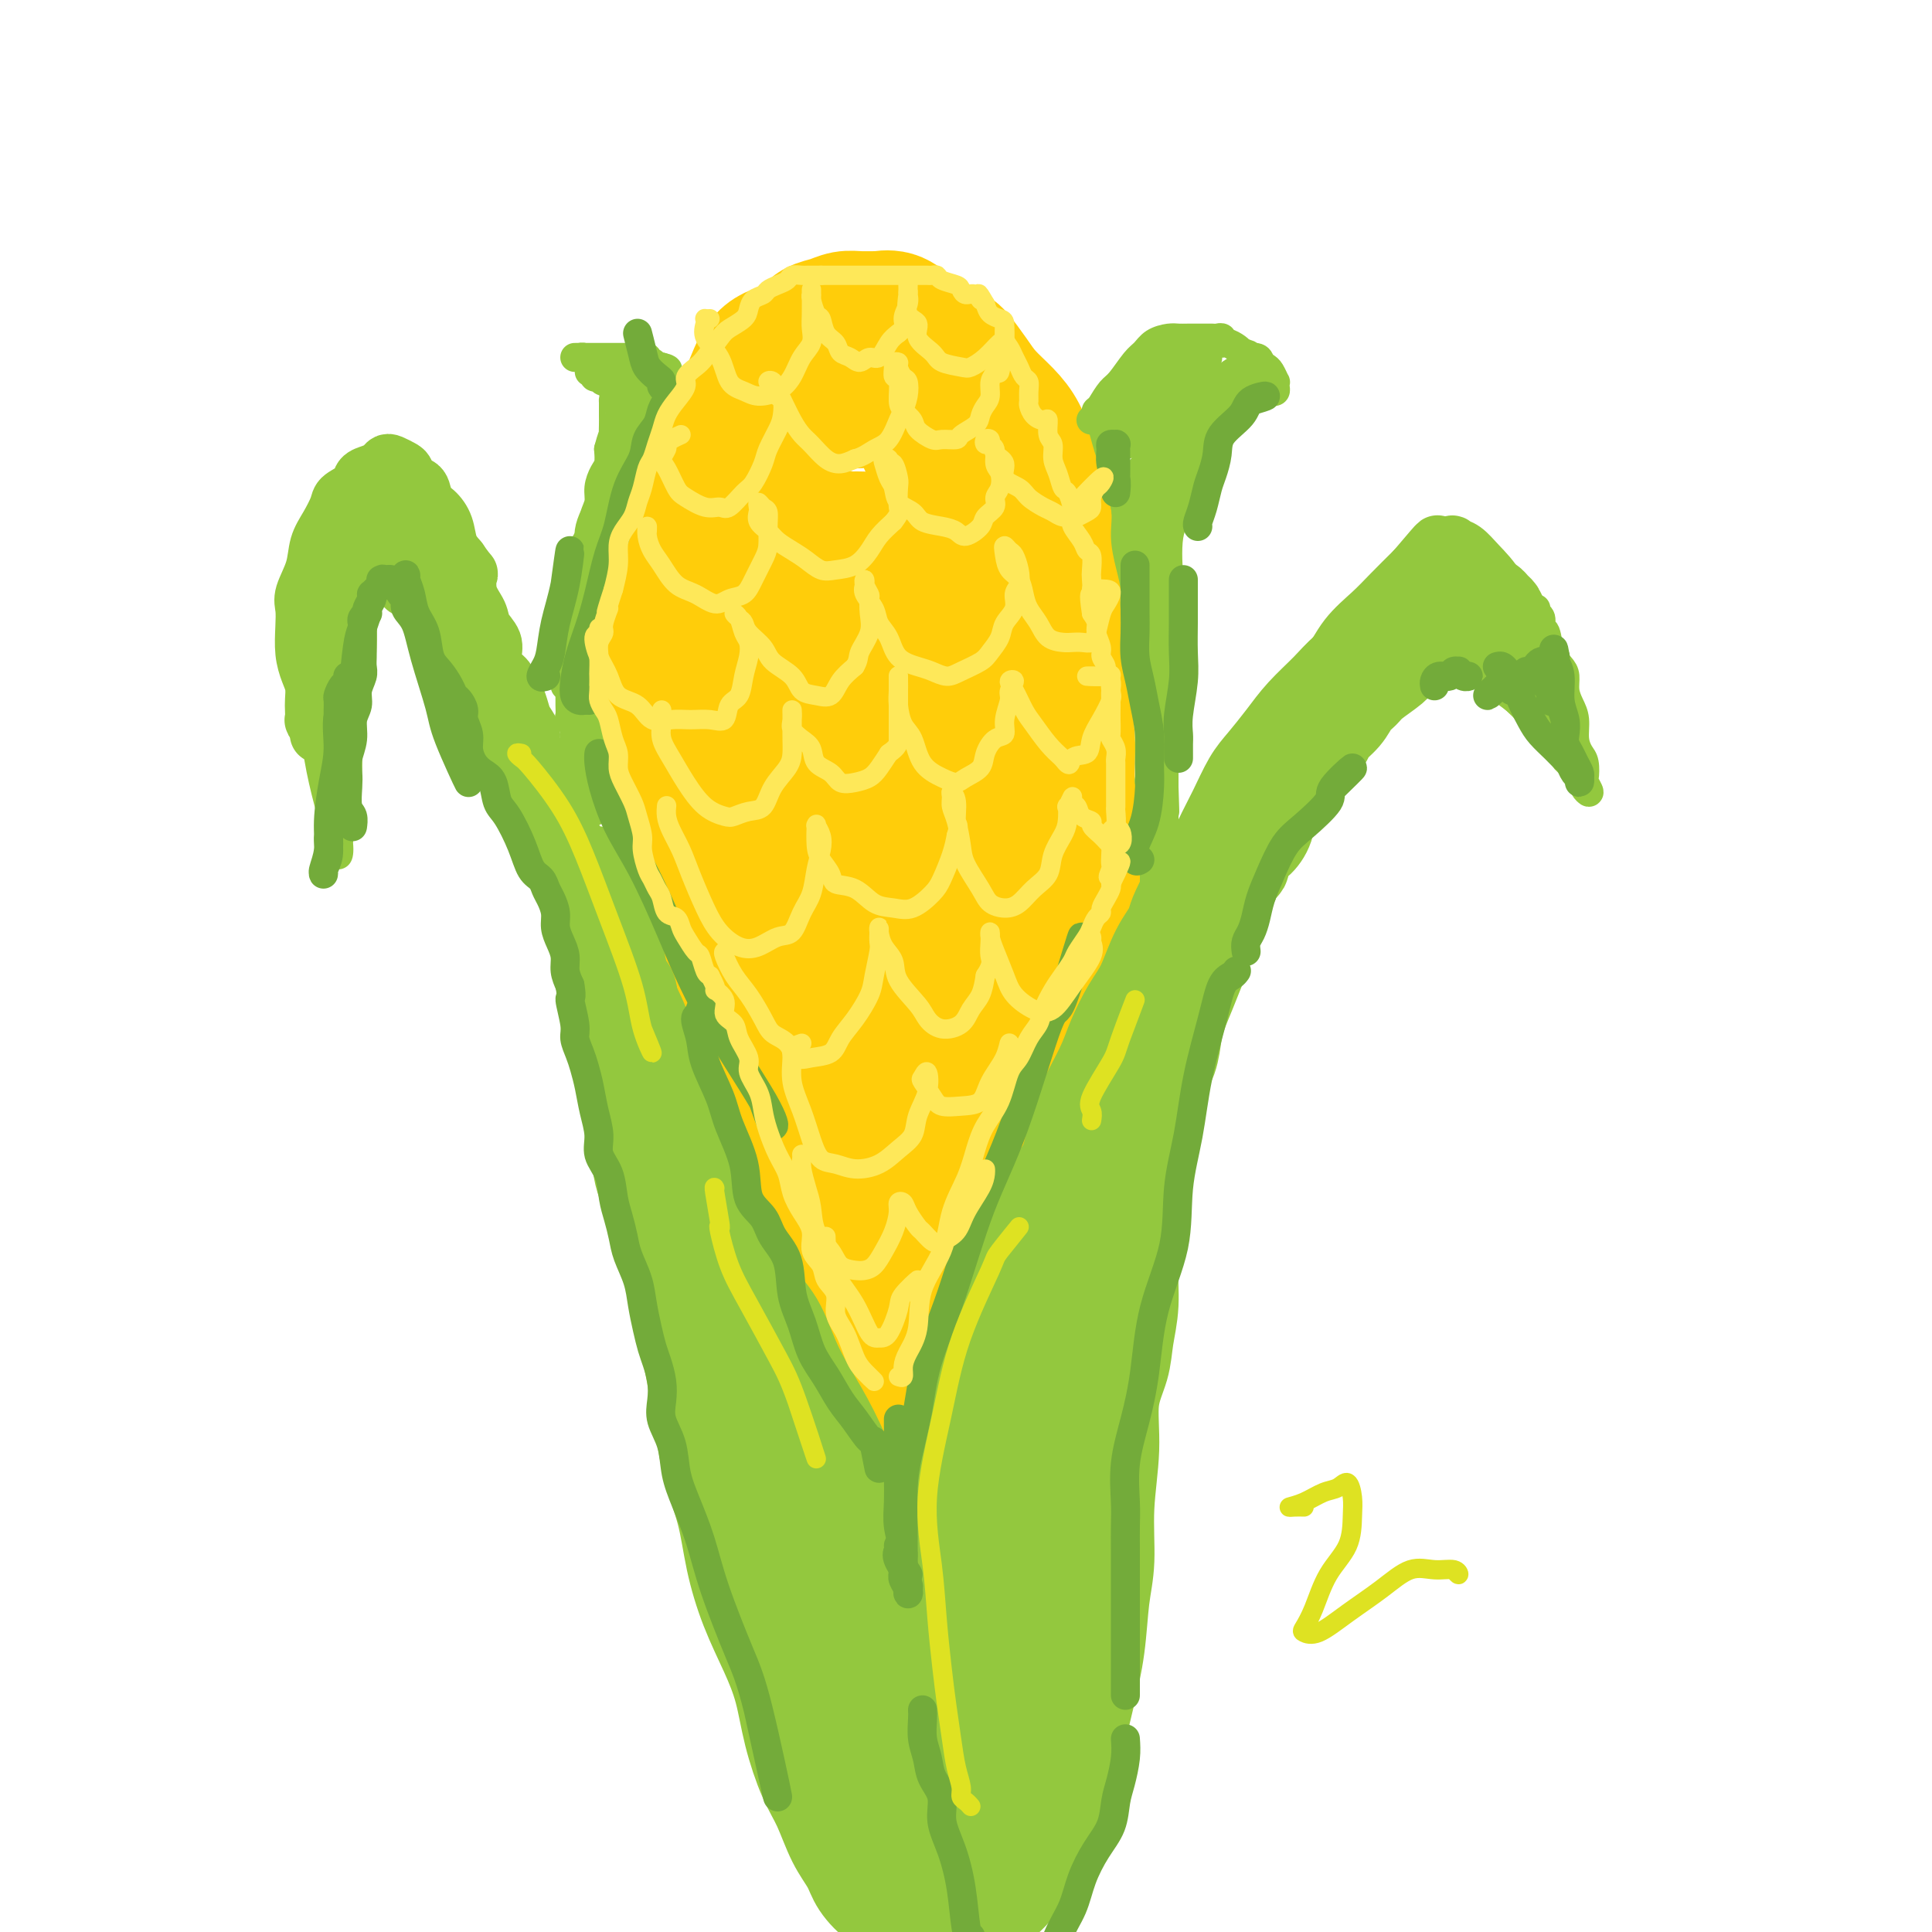 <svg viewBox='0 0 400 400' version='1.1' xmlns='http://www.w3.org/2000/svg' xmlns:xlink='http://www.w3.org/1999/xlink'><g fill='none' stroke='rgb(255,205,10)' stroke-width='28' stroke-linecap='round' stroke-linejoin='round'><path d='M159,276c-0.002,0.036 -0.005,0.071 0,0c0.005,-0.071 0.016,-0.249 0,-1c-0.016,-0.751 -0.060,-2.077 0,-3c0.060,-0.923 0.223,-1.445 0,-3c-0.223,-1.555 -0.834,-4.144 -1,-6c-0.166,-1.856 0.111,-2.980 0,-5c-0.111,-2.020 -0.611,-4.935 -1,-7c-0.389,-2.065 -0.669,-3.279 -1,-5c-0.331,-1.721 -0.715,-3.948 -1,-7c-0.285,-3.052 -0.472,-6.929 -1,-11c-0.528,-4.071 -1.397,-8.338 -2,-12c-0.603,-3.662 -0.939,-6.720 -1,-10c-0.061,-3.280 0.152,-6.782 0,-10c-0.152,-3.218 -0.668,-6.150 -1,-9c-0.332,-2.850 -0.478,-5.616 -1,-9c-0.522,-3.384 -1.419,-7.384 -2,-11c-0.581,-3.616 -0.846,-6.848 -1,-10c-0.154,-3.152 -0.198,-6.224 0,-9c0.198,-2.776 0.637,-5.255 1,-8c0.363,-2.745 0.649,-5.756 1,-9c0.351,-3.244 0.767,-6.722 1,-10c0.233,-3.278 0.285,-6.355 1,-9c0.715,-2.645 2.094,-4.857 3,-7c0.906,-2.143 1.340,-4.218 2,-6c0.660,-1.782 1.548,-3.272 3,-5c1.452,-1.728 3.469,-3.695 5,-5c1.531,-1.305 2.575,-1.948 4,-3c1.425,-1.052 3.230,-2.514 5,-3c1.770,-0.486 3.506,0.004 5,0c1.494,-0.004 2.747,-0.502 4,-1'/><path d='M181,82c3.487,-1.040 3.206,-0.140 4,1c0.794,1.140 2.663,2.522 4,4c1.337,1.478 2.142,3.054 3,5c0.858,1.946 1.768,4.262 3,7c1.232,2.738 2.785,5.899 4,10c1.215,4.101 2.091,9.142 3,14c0.909,4.858 1.851,9.532 3,15c1.149,5.468 2.506,11.729 3,18c0.494,6.271 0.126,12.551 0,19c-0.126,6.449 -0.009,13.068 0,19c0.009,5.932 -0.088,11.179 0,16c0.088,4.821 0.363,9.216 0,14c-0.363,4.784 -1.364,9.957 -2,15c-0.636,5.043 -0.906,9.954 -1,14c-0.094,4.046 -0.011,7.225 0,10c0.011,2.775 -0.051,5.145 0,7c0.051,1.855 0.214,3.197 0,4c-0.214,0.803 -0.806,1.069 -1,1c-0.194,-0.069 0.008,-0.472 0,-1c-0.008,-0.528 -0.227,-1.180 -1,-3c-0.773,-1.820 -2.101,-4.807 -3,-9c-0.899,-4.193 -1.369,-9.591 -2,-16c-0.631,-6.409 -1.421,-13.827 -2,-22c-0.579,-8.173 -0.945,-17.100 -1,-26c-0.055,-8.900 0.201,-17.775 0,-27c-0.201,-9.225 -0.860,-18.802 -2,-26c-1.140,-7.198 -2.761,-12.016 -3,-14c-0.239,-1.984 0.906,-1.132 0,-4c-0.906,-2.868 -3.861,-9.456 -5,-12c-1.139,-2.544 -0.460,-1.043 -1,-1c-0.540,0.043 -2.299,-1.373 -4,-2c-1.701,-0.627 -3.343,-0.465 -5,0c-1.657,0.465 -3.328,1.232 -5,2'/><path d='M170,114c-2.126,1.554 -2.443,4.439 -3,8c-0.557,3.561 -1.356,7.799 -2,14c-0.644,6.201 -1.133,14.367 -1,24c0.133,9.633 0.889,20.734 2,31c1.111,10.266 2.578,19.698 4,28c1.422,8.302 2.799,15.475 4,22c1.201,6.525 2.225,12.403 3,17c0.775,4.597 1.302,7.912 2,10c0.698,2.088 1.569,2.949 2,3c0.431,0.051 0.423,-0.707 0,-4c-0.423,-3.293 -1.262,-9.122 -2,-16c-0.738,-6.878 -1.375,-14.807 -2,-24c-0.625,-9.193 -1.239,-19.650 -1,-30c0.239,-10.350 1.332,-20.594 2,-29c0.668,-8.406 0.910,-14.976 1,-21c0.090,-6.024 0.026,-11.504 -1,-17c-1.026,-5.496 -3.016,-11.008 -4,-14c-0.984,-2.992 -0.964,-3.464 -1,-4c-0.036,-0.536 -0.128,-1.135 -1,-1c-0.872,0.135 -2.523,1.004 -4,3c-1.477,1.996 -2.778,5.117 -4,10c-1.222,4.883 -2.364,11.527 -3,14c-0.636,2.473 -0.765,0.776 -1,6c-0.235,5.224 -0.576,17.368 0,29c0.576,11.632 2.070,22.751 4,33c1.930,10.249 4.297,19.626 6,27c1.703,7.374 2.742,12.744 4,17c1.258,4.256 2.734,7.398 4,9c1.266,1.602 2.323,1.664 3,1c0.677,-0.664 0.975,-2.054 1,-5c0.025,-2.946 -0.224,-7.447 -1,-14c-0.776,-6.553 -2.079,-15.158 -3,-25c-0.921,-9.842 -1.461,-20.921 -2,-32'/><path d='M176,184c-0.495,-16.334 0.769,-19.168 1,-22c0.231,-2.832 -0.571,-5.663 -1,-7c-0.429,-1.337 -0.487,-1.181 -1,0c-0.513,1.181 -1.482,3.388 -2,7c-0.518,3.612 -0.584,8.628 -1,14c-0.416,5.372 -1.183,11.100 -2,17c-0.817,5.900 -1.683,11.974 -2,17c-0.317,5.026 -0.084,9.006 0,12c0.084,2.994 0.018,5.002 0,7c-0.018,1.998 0.012,3.986 0,6c-0.012,2.014 -0.065,4.055 0,5c0.065,0.945 0.248,0.793 0,2c-0.248,1.207 -0.928,3.773 -1,4c-0.072,0.227 0.464,-1.887 1,-4'/><path d='M159,273c-0.339,0.789 -0.678,1.578 -1,2c-0.322,0.422 -0.626,0.478 -1,1c-0.374,0.522 -0.817,1.509 -1,2c-0.183,0.491 -0.104,0.487 0,1c0.104,0.513 0.235,1.544 0,2c-0.235,0.456 -0.837,0.335 -1,0c-0.163,-0.335 0.111,-0.886 0,-2c-0.111,-1.114 -0.607,-2.790 -1,-4c-0.393,-1.210 -0.683,-1.953 -1,-3c-0.317,-1.047 -0.662,-2.398 -1,-4c-0.338,-1.602 -0.668,-3.456 -1,-5c-0.332,-1.544 -0.666,-2.779 -1,-4c-0.334,-1.221 -0.667,-2.426 -1,-4c-0.333,-1.574 -0.665,-3.515 -1,-5c-0.335,-1.485 -0.672,-2.515 -1,-4c-0.328,-1.485 -0.648,-3.424 -1,-5c-0.352,-1.576 -0.734,-2.788 -1,-4c-0.266,-1.212 -0.414,-2.425 -1,-4c-0.586,-1.575 -1.611,-3.512 -2,-5c-0.389,-1.488 -0.142,-2.526 0,-4c0.142,-1.474 0.178,-3.383 0,-5c-0.178,-1.617 -0.569,-2.942 -1,-5c-0.431,-2.058 -0.900,-4.848 -1,-7c-0.100,-2.152 0.169,-3.667 0,-5c-0.169,-1.333 -0.777,-2.485 -1,-4c-0.223,-1.515 -0.060,-3.395 0,-5c0.060,-1.605 0.016,-2.936 0,-5c-0.016,-2.064 -0.004,-4.863 0,-7c0.004,-2.137 0.001,-3.614 0,-5c-0.001,-1.386 -0.000,-2.682 0,-4c0.000,-1.318 0.000,-2.659 0,-4'/><path d='M139,168c-0.403,-10.178 0.088,-5.624 0,-5c-0.088,0.624 -0.756,-2.681 -1,-5c-0.244,-2.319 -0.065,-3.652 0,-5c0.065,-1.348 0.017,-2.711 0,-4c-0.017,-1.289 -0.001,-2.502 0,-4c0.001,-1.498 -0.012,-3.279 0,-5c0.012,-1.721 0.048,-3.382 0,-5c-0.048,-1.618 -0.181,-3.191 0,-5c0.181,-1.809 0.678,-3.853 1,-6c0.322,-2.147 0.471,-4.399 1,-6c0.529,-1.601 1.437,-2.553 2,-4c0.563,-1.447 0.780,-3.389 1,-5c0.220,-1.611 0.445,-2.889 1,-4c0.555,-1.111 1.442,-2.053 2,-4c0.558,-1.947 0.786,-4.898 1,-6c0.214,-1.102 0.413,-0.355 1,-1c0.587,-0.645 1.562,-2.684 2,-4c0.438,-1.316 0.340,-1.910 1,-3c0.660,-1.090 2.078,-2.676 3,-4c0.922,-1.324 1.348,-2.386 2,-4c0.652,-1.614 1.528,-3.780 3,-5c1.472,-1.220 3.538,-1.493 5,-2c1.462,-0.507 2.319,-1.246 3,-2c0.681,-0.754 1.184,-1.523 2,-2c0.816,-0.477 1.943,-0.663 3,-1c1.057,-0.337 2.043,-0.824 3,-1c0.957,-0.176 1.883,-0.041 3,0c1.117,0.041 2.423,-0.011 3,0c0.577,0.011 0.425,0.086 1,0c0.575,-0.086 1.876,-0.332 3,0c1.124,0.332 2.072,1.243 3,2c0.928,0.757 1.837,1.359 3,2c1.163,0.641 2.582,1.320 4,2'/><path d='M195,72c2.079,1.190 2.276,1.163 3,2c0.724,0.837 1.976,2.536 3,4c1.024,1.464 1.821,2.691 3,4c1.179,1.309 2.740,2.700 4,4c1.260,1.300 2.217,2.510 3,4c0.783,1.490 1.391,3.260 2,5c0.609,1.740 1.220,3.451 2,5c0.780,1.549 1.728,2.936 2,5c0.272,2.064 -0.133,4.805 0,7c0.133,2.195 0.805,3.844 1,6c0.195,2.156 -0.087,4.817 0,7c0.087,2.183 0.544,3.886 1,6c0.456,2.114 0.911,4.640 1,7c0.089,2.360 -0.186,4.555 0,7c0.186,2.445 0.835,5.138 1,8c0.165,2.862 -0.153,5.891 0,9c0.153,3.109 0.777,6.297 1,9c0.223,2.703 0.046,4.919 0,7c-0.046,2.081 0.040,4.026 0,6c-0.040,1.974 -0.206,3.978 0,6c0.206,2.022 0.783,4.064 1,6c0.217,1.936 0.072,3.768 0,6c-0.072,2.232 -0.072,4.865 0,7c0.072,2.135 0.215,3.773 0,6c-0.215,2.227 -0.790,5.043 -1,7c-0.210,1.957 -0.055,3.055 0,4c0.055,0.945 0.011,1.736 0,2c-0.011,0.264 0.011,0.001 0,1c-0.011,0.999 -0.055,3.259 0,5c0.055,1.741 0.211,2.961 0,5c-0.211,2.039 -0.788,4.895 -1,7c-0.212,2.105 -0.061,3.459 0,5c0.061,1.541 0.030,3.271 0,5'/><path d='M221,256c-0.309,10.049 -0.083,5.173 0,4c0.083,-1.173 0.023,1.358 0,3c-0.023,1.642 -0.010,2.394 0,3c0.010,0.606 0.018,1.065 0,2c-0.018,0.935 -0.061,2.346 0,3c0.061,0.654 0.227,0.553 0,1c-0.227,0.447 -0.848,1.444 -1,2c-0.152,0.556 0.166,0.671 0,1c-0.166,0.329 -0.814,0.871 -1,1c-0.186,0.129 0.091,-0.155 0,0c-0.091,0.155 -0.551,0.748 -1,1c-0.449,0.252 -0.889,0.162 -1,0c-0.111,-0.162 0.106,-0.395 0,0c-0.106,0.395 -0.537,1.418 -1,2c-0.463,0.582 -0.959,0.722 -1,1c-0.041,0.278 0.372,0.695 0,1c-0.372,0.305 -1.531,0.498 -2,0c-0.469,-0.498 -0.250,-1.686 -1,-3c-0.750,-1.314 -2.470,-2.755 -4,-4c-1.530,-1.245 -2.869,-2.293 -4,-3c-1.131,-0.707 -2.053,-1.071 -3,-1c-0.947,0.071 -1.918,0.578 -3,1c-1.082,0.422 -2.276,0.760 -4,1c-1.724,0.240 -3.979,0.381 -6,0c-2.021,-0.381 -3.808,-1.286 -6,-2c-2.192,-0.714 -4.789,-1.238 -7,-1c-2.211,0.238 -4.036,1.239 -5,2c-0.964,0.761 -1.067,1.282 -2,2c-0.933,0.718 -2.695,1.634 -3,2c-0.305,0.366 0.848,0.183 2,0'/><path d='M167,275c-0.551,0.940 2.070,0.290 4,0c1.930,-0.290 3.168,-0.221 5,0c1.832,0.221 4.259,0.595 6,1c1.741,0.405 2.795,0.841 4,1c1.205,0.159 2.559,0.043 3,0c0.441,-0.043 -0.031,-0.011 -1,0c-0.969,0.011 -2.435,0.002 -4,0c-1.565,-0.002 -3.230,0.003 -5,0c-1.770,-0.003 -3.645,-0.013 -6,0c-2.355,0.013 -5.191,0.050 -7,0c-1.809,-0.050 -2.591,-0.185 -3,0c-0.409,0.185 -0.444,0.692 0,1c0.444,0.308 1.367,0.419 3,1c1.633,0.581 3.974,1.633 6,2c2.026,0.367 3.735,0.051 6,0c2.265,-0.051 5.086,0.165 8,0c2.914,-0.165 5.921,-0.710 8,-1c2.079,-0.290 3.230,-0.323 5,0c1.770,0.323 4.159,1.003 5,1c0.841,-0.003 0.134,-0.689 -1,-1c-1.134,-0.311 -2.696,-0.247 -5,0c-2.304,0.247 -5.350,0.678 -8,1c-2.650,0.322 -4.903,0.535 -8,1c-3.097,0.465 -7.038,1.182 -10,2c-2.962,0.818 -4.946,1.736 -6,2c-1.054,0.264 -1.180,-0.125 -1,0c0.180,0.125 0.664,0.764 2,1c1.336,0.236 3.525,0.067 6,0c2.475,-0.067 5.238,-0.034 8,0'/><path d='M181,287c3.977,0.016 6.419,-0.445 9,-1c2.581,-0.555 5.299,-1.204 8,-2c2.701,-0.796 5.384,-1.739 7,-2c1.616,-0.261 2.166,0.161 3,0c0.834,-0.161 1.953,-0.903 2,-1c0.047,-0.097 -0.976,0.452 -2,1'/></g>
<g fill='none' stroke='rgb(147,200,62)' stroke-width='12' stroke-linecap='round' stroke-linejoin='round'><path d='M197,329c0.114,0.043 0.229,0.086 0,0c-0.229,-0.086 -0.800,-0.299 -1,0c-0.200,0.299 -0.028,1.112 0,1c0.028,-0.112 -0.086,-1.148 0,-2c0.086,-0.852 0.374,-1.520 1,-3c0.626,-1.480 1.589,-3.772 2,-6c0.411,-2.228 0.268,-4.394 1,-7c0.732,-2.606 2.338,-5.654 3,-8c0.662,-2.346 0.379,-3.989 1,-6c0.621,-2.011 2.144,-4.389 3,-7c0.856,-2.611 1.044,-5.455 2,-8c0.956,-2.545 2.681,-4.790 4,-8c1.319,-3.210 2.232,-7.386 3,-11c0.768,-3.614 1.391,-6.666 2,-8c0.609,-1.334 1.204,-0.948 2,-3c0.796,-2.052 1.792,-6.541 3,-10c1.208,-3.459 2.629,-5.888 4,-9c1.371,-3.112 2.691,-6.909 4,-10c1.309,-3.091 2.608,-5.477 4,-9c1.392,-3.523 2.878,-8.181 4,-12c1.122,-3.819 1.880,-6.797 3,-10c1.120,-3.203 2.602,-6.630 4,-10c1.398,-3.370 2.711,-6.684 4,-10c1.289,-3.316 2.554,-6.636 4,-9c1.446,-2.364 3.074,-3.772 5,-6c1.926,-2.228 4.150,-5.274 6,-8c1.850,-2.726 3.326,-5.130 5,-7c1.674,-1.870 3.545,-3.205 5,-5c1.455,-1.795 2.493,-4.048 4,-6c1.507,-1.952 3.483,-3.602 5,-5c1.517,-1.398 2.576,-2.542 4,-4c1.424,-1.458 3.212,-3.229 5,-5'/><path d='M293,118c6.767,-7.963 4.185,-4.872 4,-4c-0.185,0.872 2.026,-0.475 3,-1c0.974,-0.525 0.711,-0.227 1,0c0.289,0.227 1.130,0.384 2,1c0.870,0.616 1.769,1.691 3,3c1.231,1.309 2.793,2.852 4,5c1.207,2.148 2.059,4.899 2,5c-0.059,0.101 -1.030,-2.450 -2,-5'/><path d='M187,322c-0.115,0.714 -0.230,1.429 0,2c0.230,0.571 0.804,0.999 1,1c0.196,0.001 0.012,-0.425 0,-1c-0.012,-0.575 0.146,-1.300 0,-2c-0.146,-0.700 -0.597,-1.376 -1,-2c-0.403,-0.624 -0.760,-1.195 -1,-2c-0.240,-0.805 -0.364,-1.842 -1,-3c-0.636,-1.158 -1.785,-2.436 -3,-5c-1.215,-2.564 -2.497,-6.414 -4,-10c-1.503,-3.586 -3.226,-6.907 -5,-10c-1.774,-3.093 -3.597,-5.956 -5,-9c-1.403,-3.044 -2.384,-6.267 -4,-9c-1.616,-2.733 -3.866,-4.975 -6,-8c-2.134,-3.025 -4.153,-6.832 -6,-11c-1.847,-4.168 -3.522,-8.697 -5,-12c-1.478,-3.303 -2.758,-5.378 -4,-8c-1.242,-2.622 -2.446,-5.789 -4,-9c-1.554,-3.211 -3.457,-6.467 -5,-10c-1.543,-3.533 -2.725,-7.344 -4,-11c-1.275,-3.656 -2.641,-7.158 -4,-10c-1.359,-2.842 -2.709,-5.024 -4,-7c-1.291,-1.976 -2.522,-3.746 -4,-6c-1.478,-2.254 -3.204,-4.993 -5,-8c-1.796,-3.007 -3.663,-6.283 -5,-9c-1.337,-2.717 -2.143,-4.876 -3,-7c-0.857,-2.124 -1.766,-4.213 -3,-6c-1.234,-1.787 -2.792,-3.272 -4,-5c-1.208,-1.728 -2.066,-3.700 -3,-6c-0.934,-2.300 -1.944,-4.927 -3,-7c-1.056,-2.073 -2.159,-3.592 -3,-5c-0.841,-1.408 -1.421,-2.704 -2,-4'/><path d='M87,123c-6.619,-11.175 -3.667,-4.111 -3,-2c0.667,2.111 -0.951,-0.730 -2,-2c-1.049,-1.270 -1.528,-0.970 -2,-1c-0.472,-0.030 -0.939,-0.389 -1,-1c-0.061,-0.611 0.282,-1.474 0,-2c-0.282,-0.526 -1.188,-0.713 -2,-1c-0.812,-0.287 -1.528,-0.672 -2,-1c-0.472,-0.328 -0.700,-0.600 -1,-1c-0.300,-0.400 -0.673,-0.930 -1,-1c-0.327,-0.070 -0.608,0.318 -1,0c-0.392,-0.318 -0.894,-1.341 -1,-1c-0.106,0.341 0.185,2.048 0,4c-0.185,1.952 -0.848,4.150 -1,5c-0.152,0.850 0.205,0.352 0,3c-0.205,2.648 -0.972,8.442 -1,13c-0.028,4.558 0.685,7.881 0,11c-0.685,3.119 -2.767,6.034 -3,6c-0.233,-0.034 1.384,-3.017 3,-6'/><path d='M66,148c-0.030,0.419 -0.061,0.838 0,1c0.061,0.162 0.212,0.066 0,0c-0.212,-0.066 -0.788,-0.104 -1,0c-0.212,0.104 -0.060,0.349 0,0c0.060,-0.349 0.026,-1.292 0,-2c-0.026,-0.708 -0.046,-1.182 0,-2c0.046,-0.818 0.156,-1.980 0,-3c-0.156,-1.020 -0.580,-1.899 -1,-3c-0.420,-1.101 -0.838,-2.425 -1,-4c-0.162,-1.575 -0.069,-3.401 0,-5c0.069,-1.599 0.115,-2.972 0,-4c-0.115,-1.028 -0.391,-1.711 0,-3c0.391,-1.289 1.451,-3.185 2,-5c0.549,-1.815 0.589,-3.550 1,-5c0.411,-1.450 1.195,-2.616 2,-4c0.805,-1.384 1.633,-2.987 2,-4c0.367,-1.013 0.273,-1.437 1,-2c0.727,-0.563 2.275,-1.265 3,-2c0.725,-0.735 0.627,-1.504 1,-2c0.373,-0.496 1.217,-0.718 2,-1c0.783,-0.282 1.505,-0.624 2,-1c0.495,-0.376 0.761,-0.787 1,-1c0.239,-0.213 0.449,-0.228 1,0c0.551,0.228 1.442,0.698 2,1c0.558,0.302 0.782,0.436 1,1c0.218,0.564 0.429,1.556 1,2c0.571,0.444 1.500,0.338 2,1c0.500,0.662 0.570,2.092 1,3c0.430,0.908 1.218,1.295 2,2c0.782,0.705 1.557,1.728 2,3c0.443,1.272 0.555,2.792 1,4c0.445,1.208 1.222,2.104 2,3'/><path d='M95,116c2.340,3.431 2.190,2.508 2,3c-0.190,0.492 -0.419,2.400 0,4c0.419,1.600 1.487,2.894 2,4c0.513,1.106 0.470,2.024 1,3c0.530,0.976 1.634,2.010 2,3c0.366,0.990 -0.004,1.937 0,3c0.004,1.063 0.382,2.242 1,3c0.618,0.758 1.475,1.095 2,2c0.525,0.905 0.719,2.379 1,3c0.281,0.621 0.648,0.391 1,1c0.352,0.609 0.690,2.058 1,3c0.310,0.942 0.593,1.378 1,2c0.407,0.622 0.940,1.432 1,2c0.060,0.568 -0.351,0.895 0,2c0.351,1.105 1.465,2.990 2,4c0.535,1.010 0.492,1.147 1,2c0.508,0.853 1.566,2.424 2,4c0.434,1.576 0.243,3.157 1,5c0.757,1.843 2.461,3.948 3,5c0.539,1.052 -0.086,1.053 0,2c0.086,0.947 0.882,2.842 1,3c0.118,0.158 -0.441,-1.421 -1,-3'/><path d='M75,101c-0.022,0.008 -0.043,0.016 0,0c0.043,-0.016 0.152,-0.055 0,0c-0.152,0.055 -0.564,0.203 0,1c0.564,0.797 2.105,2.241 3,3c0.895,0.759 1.145,0.832 2,2c0.855,1.168 2.315,3.431 4,5c1.685,1.569 3.594,2.443 5,3c1.406,0.557 2.309,0.797 3,1c0.691,0.203 1.172,0.370 1,0c-0.172,-0.370 -0.996,-1.276 -2,-2c-1.004,-0.724 -2.189,-1.265 -3,-2c-0.811,-0.735 -1.249,-1.664 -2,-3c-0.751,-1.336 -1.815,-3.078 -3,-4c-1.185,-0.922 -2.492,-1.022 -3,-1c-0.508,0.022 -0.218,0.168 0,1c0.218,0.832 0.362,2.350 1,4c0.638,1.650 1.769,3.432 3,6c1.231,2.568 2.561,5.924 4,8c1.439,2.076 2.985,2.874 4,4c1.015,1.126 1.497,2.580 2,3c0.503,0.420 1.028,-0.195 1,-1c-0.028,-0.805 -0.607,-1.799 -1,-3c-0.393,-1.201 -0.599,-2.607 -1,-4c-0.401,-1.393 -0.997,-2.771 -2,-4c-1.003,-1.229 -2.414,-2.308 -3,-3c-0.586,-0.692 -0.348,-0.998 0,0c0.348,0.998 0.805,3.298 2,6c1.195,2.702 3.130,5.804 5,9c1.870,3.196 3.677,6.484 5,9c1.323,2.516 2.161,4.258 3,6'/><path d='M103,145c2.883,5.157 2.590,3.051 3,3c0.410,-0.051 1.523,1.954 2,3c0.477,1.046 0.319,1.133 0,1c-0.319,-0.133 -0.798,-0.485 -1,-1c-0.202,-0.515 -0.126,-1.191 -1,-3c-0.874,-1.809 -2.697,-4.751 -4,-7c-1.303,-2.249 -2.086,-3.807 -3,-6c-0.914,-2.193 -1.958,-5.022 -2,-5c-0.042,0.022 0.919,2.893 2,5c1.081,2.107 2.282,3.448 3,5c0.718,1.552 0.951,3.313 2,5c1.049,1.687 2.912,3.299 4,5c1.088,1.701 1.401,3.491 2,5c0.599,1.509 1.486,2.737 2,4c0.514,1.263 0.656,2.560 1,3c0.344,0.440 0.890,0.021 1,0c0.110,-0.021 -0.215,0.355 0,1c0.215,0.645 0.971,1.557 1,2c0.029,0.443 -0.667,0.415 -1,0c-0.333,-0.415 -0.302,-1.216 0,-1c0.302,0.216 0.875,1.450 1,2c0.125,0.550 -0.197,0.417 0,1c0.197,0.583 0.913,1.881 1,2c0.087,0.119 -0.457,-0.940 -1,-2'/></g>
<g fill='none' stroke='rgb(147,200,62)' stroke-width='6' stroke-linecap='round' stroke-linejoin='round'><path d='M122,167c0.423,0.038 0.846,0.075 1,0c0.154,-0.075 0.037,-0.264 0,0c-0.037,0.264 0.004,0.980 0,1c-0.004,0.020 -0.054,-0.658 0,-1c0.054,-0.342 0.212,-0.350 0,-1c-0.212,-0.650 -0.793,-1.944 -1,-3c-0.207,-1.056 -0.040,-1.875 0,-3c0.040,-1.125 -0.046,-2.555 0,-4c0.046,-1.445 0.224,-2.904 0,-4c-0.224,-1.096 -0.848,-1.829 -1,-3c-0.152,-1.171 0.170,-2.781 0,-4c-0.170,-1.219 -0.830,-2.046 -1,-3c-0.170,-0.954 0.151,-2.036 0,-3c-0.151,-0.964 -0.774,-1.811 -1,-3c-0.226,-1.189 -0.056,-2.719 0,-4c0.056,-1.281 -0.001,-2.313 0,-3c0.001,-0.687 0.060,-1.029 0,-2c-0.060,-0.971 -0.238,-2.570 0,-4c0.238,-1.430 0.891,-2.690 1,-4c0.109,-1.310 -0.325,-2.671 0,-4c0.325,-1.329 1.410,-2.625 2,-4c0.590,-1.375 0.684,-2.829 1,-4c0.316,-1.171 0.856,-2.060 1,-3c0.144,-0.940 -0.106,-1.932 0,-3c0.106,-1.068 0.567,-2.210 1,-3c0.433,-0.790 0.838,-1.226 1,-2c0.162,-0.774 0.081,-1.887 0,-3'/><path d='M126,93c1.309,-4.931 1.083,-2.258 1,-2c-0.083,0.258 -0.021,-1.898 0,-3c0.021,-1.102 0.003,-1.151 0,-2c-0.003,-0.849 0.011,-2.500 0,-3c-0.011,-0.500 -0.045,0.149 0,0c0.045,-0.149 0.171,-1.098 0,-2c-0.171,-0.902 -0.638,-1.757 -1,-2c-0.362,-0.243 -0.618,0.127 -1,0c-0.382,-0.127 -0.892,-0.752 -1,-1c-0.108,-0.248 0.184,-0.119 0,0c-0.184,0.119 -0.844,0.227 -1,0c-0.156,-0.227 0.192,-0.790 0,-1c-0.192,-0.210 -0.924,-0.066 -1,0c-0.076,0.066 0.505,0.055 1,0c0.495,-0.055 0.906,-0.155 1,0c0.094,0.155 -0.129,0.567 0,1c0.129,0.433 0.609,0.889 1,1c0.391,0.111 0.692,-0.124 1,0c0.308,0.124 0.621,0.608 1,1c0.379,0.392 0.823,0.693 1,1c0.177,0.307 0.086,0.621 0,1c-0.086,0.379 -0.167,0.823 0,1c0.167,0.177 0.584,0.089 1,0'/><path d='M129,83c1.155,0.726 1.041,0.041 1,0c-0.041,-0.041 -0.011,0.563 0,1c0.011,0.437 0.003,0.709 0,1c-0.003,0.291 -0.001,0.603 0,1c0.001,0.397 0.000,0.880 0,1c-0.000,0.120 -0.000,-0.123 0,0c0.000,0.123 0.001,0.611 0,1c-0.001,0.389 -0.004,0.678 0,1c0.004,0.322 0.016,0.677 0,1c-0.016,0.323 -0.061,0.615 0,1c0.061,0.385 0.226,0.862 0,1c-0.226,0.138 -0.845,-0.065 -1,0c-0.155,0.065 0.154,0.398 0,1c-0.154,0.602 -0.772,1.475 -1,2c-0.228,0.525 -0.065,0.704 0,1c0.065,0.296 0.033,0.708 0,1c-0.033,0.292 -0.065,0.463 0,1c0.065,0.537 0.229,1.438 0,2c-0.229,0.562 -0.850,0.784 -1,1c-0.150,0.216 0.170,0.425 0,1c-0.170,0.575 -0.830,1.516 -1,2c-0.170,0.484 0.151,0.510 0,1c-0.151,0.490 -0.775,1.443 -1,2c-0.225,0.557 -0.050,0.716 0,1c0.050,0.284 -0.025,0.692 0,1c0.025,0.308 0.150,0.517 0,1c-0.150,0.483 -0.575,1.242 -1,2'/><path d='M124,112c-0.940,3.534 -0.290,2.369 0,2c0.290,-0.369 0.219,0.058 0,1c-0.219,0.942 -0.584,2.398 -1,3c-0.416,0.602 -0.881,0.350 -1,1c-0.119,0.650 0.108,2.202 0,3c-0.108,0.798 -0.551,0.843 -1,1c-0.449,0.157 -0.905,0.428 -1,1c-0.095,0.572 0.170,1.447 0,2c-0.170,0.553 -0.777,0.785 -1,1c-0.223,0.215 -0.064,0.413 0,1c0.064,0.587 0.031,1.561 0,2c-0.031,0.439 -0.061,0.341 0,1c0.061,0.659 0.212,2.076 0,3c-0.212,0.924 -0.789,1.356 -1,2c-0.211,0.644 -0.057,1.500 0,2c0.057,0.500 0.015,0.643 0,1c-0.015,0.357 -0.004,0.926 0,1c0.004,0.074 0.001,-0.349 0,0c-0.001,0.349 -0.000,1.468 0,2c0.000,0.532 0.000,0.475 0,1c-0.000,0.525 -0.001,1.631 0,2c0.001,0.369 0.004,0.000 0,0c-0.004,-0.000 -0.015,0.367 0,1c0.015,0.633 0.057,1.532 0,2c-0.057,0.468 -0.211,0.506 0,1c0.211,0.494 0.789,1.444 1,2c0.211,0.556 0.057,0.718 0,1c-0.057,0.282 -0.015,0.684 0,1c0.015,0.316 0.004,0.547 0,1c-0.004,0.453 -0.001,1.130 0,1c0.001,-0.130 0.001,-1.065 0,-2'/><path d='M119,153c-0.003,3.765 -0.011,0.178 0,-2c0.011,-2.178 0.040,-2.946 0,-4c-0.040,-1.054 -0.150,-2.393 0,-4c0.150,-1.607 0.561,-3.483 1,-5c0.439,-1.517 0.906,-2.674 1,-4c0.094,-1.326 -0.185,-2.820 0,-4c0.185,-1.180 0.833,-2.045 1,-3c0.167,-0.955 -0.148,-1.999 0,-3c0.148,-1.001 0.757,-1.957 1,-3c0.243,-1.043 0.118,-2.171 0,-3c-0.118,-0.829 -0.229,-1.359 0,-2c0.229,-0.641 0.797,-1.394 1,-2c0.203,-0.606 0.039,-1.065 0,-2c-0.039,-0.935 0.046,-2.347 0,-3c-0.046,-0.653 -0.223,-0.546 0,-1c0.223,-0.454 0.845,-1.468 1,-2c0.155,-0.532 -0.156,-0.580 0,-1c0.156,-0.420 0.778,-1.211 1,-2c0.222,-0.789 0.044,-1.575 0,-2c-0.044,-0.425 0.044,-0.490 0,-1c-0.044,-0.510 -0.222,-1.464 0,-2c0.222,-0.536 0.844,-0.654 1,-1c0.156,-0.346 -0.156,-0.920 0,-1c0.156,-0.080 0.778,0.333 1,0c0.222,-0.333 0.044,-1.413 0,-2c-0.044,-0.587 0.044,-0.682 0,-1c-0.044,-0.318 -0.222,-0.859 0,-1c0.222,-0.141 0.843,0.117 1,0c0.157,-0.117 -0.150,-0.608 0,-1c0.150,-0.392 0.757,-0.683 1,-1c0.243,-0.317 0.121,-0.658 0,-1'/><path d='M130,89c1.172,-3.255 1.102,-1.393 1,-1c-0.102,0.393 -0.238,-0.682 0,-1c0.238,-0.318 0.848,0.121 1,0c0.152,-0.121 -0.156,-0.802 0,-1c0.156,-0.198 0.774,0.086 1,0c0.226,-0.086 0.061,-0.542 0,-1c-0.061,-0.458 -0.016,-0.919 0,-1c0.016,-0.081 0.004,0.218 0,0c-0.004,-0.218 0.001,-0.953 0,-1c-0.001,-0.047 -0.007,0.594 0,1c0.007,0.406 0.028,0.576 0,1c-0.028,0.424 -0.106,1.101 0,2c0.106,0.899 0.396,2.019 0,3c-0.396,0.981 -1.478,1.822 -2,3c-0.522,1.178 -0.482,2.694 -1,4c-0.518,1.306 -1.592,2.402 -2,3c-0.408,0.598 -0.148,0.700 0,1c0.148,0.300 0.185,0.800 0,1c-0.185,0.200 -0.593,0.100 -1,0'/><path d='M127,102c-0.689,2.593 0.589,0.076 1,-1c0.411,-1.076 -0.045,-0.711 0,-1c0.045,-0.289 0.590,-1.233 1,-2c0.410,-0.767 0.684,-1.356 1,-2c0.316,-0.644 0.673,-1.343 1,-2c0.327,-0.657 0.623,-1.271 1,-2c0.377,-0.729 0.833,-1.571 1,-2c0.167,-0.429 0.045,-0.444 0,-1c-0.045,-0.556 -0.012,-1.654 0,-2c0.012,-0.346 0.003,0.061 0,0c-0.003,-0.061 -0.001,-0.590 0,-1c0.001,-0.410 0.000,-0.701 0,-1c-0.000,-0.299 -0.000,-0.605 0,-1c0.000,-0.395 0.001,-0.879 0,-1c-0.001,-0.121 -0.003,0.122 0,0c0.003,-0.122 0.012,-0.607 0,-1c-0.012,-0.393 -0.045,-0.693 0,-1c0.045,-0.307 0.167,-0.622 0,-1c-0.167,-0.378 -0.623,-0.819 -1,-1c-0.377,-0.181 -0.675,-0.101 -1,0c-0.325,0.101 -0.679,0.223 -1,0c-0.321,-0.223 -0.611,-0.792 -1,-1c-0.389,-0.208 -0.877,-0.056 -1,0c-0.123,0.056 0.121,0.015 0,0c-0.121,-0.015 -0.606,-0.004 -1,0c-0.394,0.004 -0.697,0.002 -1,0'/><path d='M126,78c-1.245,-0.400 -0.859,0.100 -1,0c-0.141,-0.100 -0.811,-0.801 -1,-1c-0.189,-0.199 0.103,0.104 0,0c-0.103,-0.104 -0.601,-0.616 -1,-1c-0.399,-0.384 -0.700,-0.639 -1,-1c-0.300,-0.361 -0.599,-0.829 -1,-1c-0.401,-0.171 -0.903,-0.046 -1,0c-0.097,0.046 0.210,0.012 0,0c-0.210,-0.012 -0.939,-0.003 -1,0c-0.061,0.003 0.546,0.001 1,0c0.454,-0.001 0.756,-0.000 1,0c0.244,0.000 0.432,0.000 1,0c0.568,-0.000 1.518,-0.000 2,0c0.482,0.000 0.496,-0.000 1,0c0.504,0.000 1.497,0.000 2,0c0.503,-0.000 0.517,-0.000 1,0c0.483,0.000 1.435,0.000 2,0c0.565,-0.000 0.744,-0.001 1,0c0.256,0.001 0.590,0.004 1,0c0.410,-0.004 0.898,-0.016 1,0c0.102,0.016 -0.180,0.061 0,0c0.180,-0.061 0.822,-0.226 1,0c0.178,0.226 -0.107,0.844 0,1c0.107,0.156 0.606,-0.150 1,0c0.394,0.150 0.684,0.757 1,1c0.316,0.243 0.658,0.121 1,0'/><path d='M137,76c2.488,0.548 0.709,0.917 0,1c-0.709,0.083 -0.347,-0.119 0,0c0.347,0.119 0.678,0.558 1,1c0.322,0.442 0.634,0.888 1,1c0.366,0.112 0.788,-0.110 1,0c0.212,0.110 0.216,0.554 0,1c-0.216,0.446 -0.653,0.896 -1,1c-0.347,0.104 -0.604,-0.137 -1,0c-0.396,0.137 -0.932,0.652 -1,1c-0.068,0.348 0.332,0.530 0,1c-0.332,0.470 -1.397,1.229 -2,2c-0.603,0.771 -0.742,1.553 -1,2c-0.258,0.447 -0.633,0.559 -1,1c-0.367,0.441 -0.727,1.211 -1,2c-0.273,0.789 -0.458,1.599 -1,2c-0.542,0.401 -1.441,0.394 -2,1c-0.559,0.606 -0.780,1.824 -1,3c-0.220,1.176 -0.441,2.311 -1,3c-0.559,0.689 -1.455,0.933 -2,2c-0.545,1.067 -0.737,2.957 -1,4c-0.263,1.043 -0.596,1.238 -1,2c-0.404,0.762 -0.878,2.090 -1,3c-0.122,0.910 0.108,1.403 0,2c-0.108,0.597 -0.554,1.299 -1,2'/><path d='M121,114c-3.024,6.055 -1.585,3.691 -1,3c0.585,-0.691 0.314,0.290 0,1c-0.314,0.710 -0.673,1.149 -1,2c-0.327,0.851 -0.624,2.115 -1,3c-0.376,0.885 -0.833,1.391 -1,2c-0.167,0.609 -0.045,1.322 0,2c0.045,0.678 0.012,1.322 0,2c-0.012,0.678 -0.003,1.389 0,2c0.003,0.611 0.001,1.123 0,2c-0.001,0.877 -0.000,2.120 0,3c0.000,0.880 0.000,1.396 0,2c-0.000,0.604 -0.001,1.295 0,2c0.001,0.705 0.003,1.424 0,2c-0.003,0.576 -0.010,1.009 0,1c0.010,-0.009 0.039,-0.461 0,-2c-0.039,-1.539 -0.144,-4.165 0,-5c0.144,-0.835 0.539,0.121 1,-3c0.461,-3.121 0.989,-10.320 1,-11c0.011,-0.680 -0.494,5.160 -1,11'/><path d='M129,99c0.126,-0.558 0.252,-1.116 0,-1c-0.252,0.116 -0.880,0.907 -1,2c-0.120,1.093 0.270,2.488 0,4c-0.270,1.512 -1.201,3.141 -2,5c-0.799,1.859 -1.467,3.947 -2,6c-0.533,2.053 -0.931,4.071 -1,6c-0.069,1.929 0.193,3.769 0,5c-0.193,1.231 -0.840,1.852 -1,3c-0.160,1.148 0.167,2.823 0,4c-0.167,1.177 -0.829,1.855 -1,3c-0.171,1.145 0.150,2.757 0,4c-0.150,1.243 -0.772,2.118 -1,3c-0.228,0.882 -0.061,1.771 0,3c0.061,1.229 0.016,2.799 0,4c-0.016,1.201 -0.004,2.035 0,3c0.004,0.965 0.001,2.063 0,3c-0.001,0.937 -0.000,1.715 0,2c0.000,0.285 0.000,0.077 0,0c-0.000,-0.077 -0.000,-0.022 0,0c0.000,0.022 0.000,0.011 0,0'/><path d='M226,87c-0.118,-0.020 -0.236,-0.040 0,0c0.236,0.040 0.825,0.140 1,0c0.175,-0.140 -0.063,-0.520 0,-1c0.063,-0.480 0.426,-1.059 1,-2c0.574,-0.941 1.360,-2.245 2,-3c0.640,-0.755 1.134,-0.963 2,-2c0.866,-1.037 2.105,-2.905 3,-4c0.895,-1.095 1.447,-1.418 2,-2c0.553,-0.582 1.108,-1.424 2,-2c0.892,-0.576 2.123,-0.886 3,-1c0.877,-0.114 1.401,-0.030 2,0c0.599,0.030 1.274,0.008 2,0c0.726,-0.008 1.504,-0.002 2,0c0.496,0.002 0.711,-0.001 1,0c0.289,0.001 0.651,0.004 1,0c0.349,-0.004 0.684,-0.016 1,0c0.316,0.016 0.613,0.060 1,0c0.387,-0.060 0.863,-0.223 1,0c0.137,0.223 -0.066,0.833 0,1c0.066,0.167 0.403,-0.109 1,0c0.597,0.109 1.456,0.603 2,1c0.544,0.397 0.772,0.699 1,1'/><path d='M257,73c2.902,0.548 1.159,0.919 1,1c-0.159,0.081 1.268,-0.128 2,0c0.732,0.128 0.771,0.594 1,1c0.229,0.406 0.650,0.753 1,1c0.350,0.247 0.630,0.396 1,1c0.370,0.604 0.828,1.664 1,2c0.172,0.336 0.056,-0.054 0,0c-0.056,0.054 -0.053,0.550 0,1c0.053,0.450 0.155,0.853 0,1c-0.155,0.147 -0.566,0.040 -1,0c-0.434,-0.040 -0.890,-0.011 -1,0c-0.110,0.011 0.126,0.003 0,0c-0.126,-0.003 -0.612,-0.001 -1,0c-0.388,0.001 -0.677,0.000 -1,0c-0.323,-0.000 -0.681,-0.001 -1,0c-0.319,0.001 -0.600,0.003 -1,0c-0.400,-0.003 -0.919,-0.012 -1,0c-0.081,0.012 0.278,0.044 0,0c-0.278,-0.044 -1.191,-0.163 -2,0c-0.809,0.163 -1.512,0.607 -2,1c-0.488,0.393 -0.761,0.734 -1,1c-0.239,0.266 -0.445,0.455 -1,1c-0.555,0.545 -1.458,1.444 -2,2c-0.542,0.556 -0.723,0.768 -1,1c-0.277,0.232 -0.652,0.486 -1,1c-0.348,0.514 -0.671,1.290 -1,2c-0.329,0.710 -0.665,1.355 -1,2'/><path d='M245,92c-1.323,1.446 -1.129,0.561 -1,1c0.129,0.439 0.193,2.200 0,3c-0.193,0.800 -0.643,0.637 -1,1c-0.357,0.363 -0.621,1.252 -1,2c-0.379,0.748 -0.872,1.355 -1,2c-0.128,0.645 0.109,1.327 0,2c-0.109,0.673 -0.565,1.335 -1,2c-0.435,0.665 -0.849,1.332 -1,2c-0.151,0.668 -0.041,1.338 0,2c0.041,0.662 0.011,1.317 0,2c-0.011,0.683 -0.003,1.393 0,2c0.003,0.607 0.001,1.111 0,2c-0.001,0.889 -0.000,2.163 0,3c0.000,0.837 0.000,1.238 0,2c-0.000,0.762 -0.001,1.885 0,3c0.001,1.115 0.004,2.222 0,3c-0.004,0.778 -0.015,1.226 0,2c0.015,0.774 0.057,1.874 0,3c-0.057,1.126 -0.211,2.277 0,3c0.211,0.723 0.788,1.017 1,2c0.212,0.983 0.061,2.653 0,4c-0.061,1.347 -0.030,2.371 0,3c0.030,0.629 0.061,0.864 0,2c-0.061,1.136 -0.212,3.172 0,4c0.212,0.828 0.789,0.448 1,1c0.211,0.552 0.057,2.035 0,3c-0.057,0.965 -0.015,1.413 0,2c0.015,0.587 0.004,1.312 0,2c-0.004,0.688 -0.001,1.339 0,2c0.001,0.661 0.000,1.332 0,2c-0.000,0.668 -0.000,1.334 0,2'/><path d='M241,163c0.309,9.020 0.083,3.572 0,2c-0.083,-1.572 -0.022,0.734 0,2c0.022,1.266 0.006,1.494 0,2c-0.006,0.506 -0.002,1.291 0,2c0.002,0.709 0.000,1.341 0,2c-0.000,0.659 0.001,1.345 0,2c-0.001,0.655 -0.004,1.279 0,2c0.004,0.721 0.016,1.541 0,2c-0.016,0.459 -0.061,0.559 0,1c0.061,0.441 0.226,1.222 0,2c-0.226,0.778 -0.845,1.552 -1,2c-0.155,0.448 0.155,0.570 0,1c-0.155,0.430 -0.774,1.169 -1,2c-0.226,0.831 -0.061,1.755 0,2c0.061,0.245 0.016,-0.189 0,0c-0.016,0.189 -0.004,1.001 0,1c0.004,-0.001 0.001,-0.815 0,-1c-0.001,-0.185 -0.000,0.258 0,0c0.000,-0.258 0.000,-1.216 0,-2c-0.000,-0.784 -0.000,-1.395 0,-2c0.000,-0.605 0.000,-1.203 0,-2c-0.000,-0.797 -0.000,-1.792 0,-3c0.000,-1.208 0.000,-2.631 0,-4c-0.000,-1.369 -0.000,-2.686 0,-4c0.000,-1.314 0.000,-2.624 0,-4c-0.000,-1.376 -0.000,-2.816 0,-4c0.000,-1.184 0.000,-2.111 0,-3c-0.000,-0.889 -0.000,-1.739 0,-3c0.000,-1.261 0.000,-2.932 0,-4c-0.000,-1.068 -0.000,-1.534 0,-2'/><path d='M239,152c0.000,-6.315 0.001,-3.604 0,-3c-0.001,0.604 -0.003,-0.900 0,-2c0.003,-1.100 0.011,-1.796 0,-3c-0.011,-1.204 -0.040,-2.916 0,-4c0.040,-1.084 0.151,-1.539 0,-2c-0.151,-0.461 -0.562,-0.928 -1,-2c-0.438,-1.072 -0.901,-2.747 -1,-4c-0.099,-1.253 0.166,-2.082 0,-3c-0.166,-0.918 -0.763,-1.925 -1,-3c-0.237,-1.075 -0.115,-2.216 0,-3c0.115,-0.784 0.224,-1.209 0,-2c-0.224,-0.791 -0.782,-1.948 -1,-3c-0.218,-1.052 -0.096,-1.998 0,-3c0.096,-1.002 0.166,-2.061 0,-3c-0.166,-0.939 -0.569,-1.757 -1,-3c-0.431,-1.243 -0.889,-2.909 -1,-4c-0.111,-1.091 0.125,-1.607 0,-2c-0.125,-0.393 -0.611,-0.662 -1,-2c-0.389,-1.338 -0.683,-3.745 -1,-5c-0.317,-1.255 -0.659,-1.358 -1,-2c-0.341,-0.642 -0.681,-1.822 -1,-3c-0.319,-1.178 -0.617,-2.355 -1,-3c-0.383,-0.645 -0.849,-0.758 -1,-1c-0.151,-0.242 0.015,-0.614 0,-1c-0.015,-0.386 -0.211,-0.785 0,-1c0.211,-0.215 0.827,-0.245 1,0c0.173,0.245 -0.098,0.767 0,1c0.098,0.233 0.565,0.178 1,1c0.435,0.822 0.839,2.521 1,4c0.161,1.479 0.081,2.740 0,4'/><path d='M230,95c0.566,2.165 0.481,2.578 1,4c0.519,1.422 1.640,3.853 2,6c0.360,2.147 -0.043,4.010 0,6c0.043,1.990 0.532,4.108 1,6c0.468,1.892 0.914,3.559 1,5c0.086,1.441 -0.187,2.657 0,4c0.187,1.343 0.834,2.813 1,4c0.166,1.187 -0.148,2.090 0,3c0.148,0.910 0.758,1.827 1,3c0.242,1.173 0.118,2.601 0,4c-0.118,1.399 -0.228,2.769 0,4c0.228,1.231 0.793,2.323 1,3c0.207,0.677 0.055,0.939 0,2c-0.055,1.061 -0.015,2.922 0,4c0.015,1.078 0.003,1.373 0,2c-0.003,0.627 0.003,1.584 0,2c-0.003,0.416 -0.015,0.289 0,1c0.015,0.711 0.056,2.260 0,3c-0.056,0.740 -0.211,0.672 0,1c0.211,0.328 0.786,1.052 1,1c0.214,-0.052 0.067,-0.879 0,-2c-0.067,-1.121 -0.056,-2.538 0,-4c0.056,-1.462 0.155,-2.971 0,-5c-0.155,-2.029 -0.563,-4.577 -1,-7c-0.437,-2.423 -0.902,-4.721 -1,-7c-0.098,-2.279 0.169,-4.539 0,-7c-0.169,-2.461 -0.776,-5.124 -1,-8c-0.224,-2.876 -0.064,-5.965 0,-9c0.064,-3.035 0.032,-6.018 0,-9'/><path d='M236,105c-0.134,-10.230 0.531,-7.806 1,-8c0.469,-0.194 0.744,-3.005 1,-5c0.256,-1.995 0.495,-3.175 1,-4c0.505,-0.825 1.276,-1.297 2,-2c0.724,-0.703 1.401,-1.637 2,-2c0.599,-0.363 1.118,-0.154 2,0c0.882,0.154 2.126,0.252 3,0c0.874,-0.252 1.379,-0.854 2,-1c0.621,-0.146 1.359,0.165 2,0c0.641,-0.165 1.185,-0.804 1,-1c-0.185,-0.196 -1.100,0.052 -2,1c-0.900,0.948 -1.786,2.596 -3,4c-1.214,1.404 -2.757,2.564 -4,4c-1.243,1.436 -2.188,3.148 -3,5c-0.812,1.852 -1.491,3.845 -2,5c-0.509,1.155 -0.846,1.473 -1,2c-0.154,0.527 -0.124,1.261 0,1c0.124,-0.261 0.343,-1.519 1,-3c0.657,-1.481 1.752,-3.184 3,-5c1.248,-1.816 2.649,-3.744 4,-6c1.351,-2.256 2.652,-4.841 4,-7c1.348,-2.159 2.744,-3.893 4,-5c1.256,-1.107 2.373,-1.586 3,-2c0.627,-0.414 0.765,-0.763 1,-1c0.235,-0.237 0.569,-0.362 1,0c0.431,0.362 0.961,1.210 1,2c0.039,0.790 -0.413,1.520 -1,2c-0.587,0.480 -1.311,0.708 -2,1c-0.689,0.292 -1.345,0.646 -2,1'/><path d='M255,81c-1.047,1.067 -1.163,1.735 -2,2c-0.837,0.265 -2.395,0.127 -4,0c-1.605,-0.127 -3.256,-0.244 -5,0c-1.744,0.244 -3.580,0.848 -5,1c-1.420,0.152 -2.424,-0.147 -3,0c-0.576,0.147 -0.724,0.739 -1,1c-0.276,0.261 -0.681,0.189 0,0c0.681,-0.189 2.447,-0.495 4,-1c1.553,-0.505 2.894,-1.208 4,-2c1.106,-0.792 1.976,-1.674 3,-3c1.024,-1.326 2.202,-3.095 3,-4c0.798,-0.905 1.215,-0.945 1,-1c-0.215,-0.055 -1.061,-0.126 -2,0c-0.939,0.126 -1.971,0.448 -3,1c-1.029,0.552 -2.055,1.334 -3,2c-0.945,0.666 -1.810,1.216 -3,2c-1.190,0.784 -2.705,1.804 -4,3c-1.295,1.196 -2.371,2.569 -3,4c-0.629,1.431 -0.810,2.918 -1,4c-0.190,1.082 -0.389,1.757 0,2c0.389,0.243 1.365,0.052 2,0c0.635,-0.052 0.927,0.035 2,-1c1.073,-1.035 2.926,-3.191 4,-5c1.074,-1.809 1.368,-3.271 2,-5c0.632,-1.729 1.603,-3.726 2,-5c0.397,-1.274 0.220,-1.825 0,-2c-0.220,-0.175 -0.482,0.025 -1,0c-0.518,-0.025 -1.293,-0.276 -2,0c-0.707,0.276 -1.345,1.079 -2,2c-0.655,0.921 -1.328,1.961 -2,3'/><path d='M236,79c-0.723,1.314 -0.531,2.099 -1,3c-0.469,0.901 -1.601,1.918 -2,3c-0.399,1.082 -0.066,2.228 0,3c0.066,0.772 -0.136,1.169 2,1c2.136,-0.169 6.610,-0.906 7,-1c0.390,-0.094 -3.305,0.453 -7,1'/><path d='M259,83c-0.297,-0.013 -0.594,-0.025 -1,0c-0.406,0.025 -0.920,0.089 -1,0c-0.080,-0.089 0.274,-0.329 0,0c-0.274,0.329 -1.176,1.229 -2,2c-0.824,0.771 -1.569,1.414 -2,2c-0.431,0.586 -0.548,1.115 -1,2c-0.452,0.885 -1.240,2.126 -2,3c-0.760,0.874 -1.494,1.380 -2,2c-0.506,0.620 -0.784,1.353 -1,2c-0.216,0.647 -0.369,1.207 -1,2c-0.631,0.793 -1.738,1.820 -2,3c-0.262,1.180 0.322,2.515 0,4c-0.322,1.485 -1.550,3.122 -2,6c-0.450,2.878 -0.121,6.998 0,9c0.121,2.002 0.032,1.885 0,5c-0.032,3.115 -0.009,9.461 0,10c0.009,0.539 0.005,-4.731 0,-10'/></g>
<g fill='none' stroke='rgb(147,200,62)' stroke-width='20' stroke-linecap='round' stroke-linejoin='round'><path d='M312,132c-0.425,0.120 -0.850,0.239 -1,0c-0.150,-0.239 -0.026,-0.838 0,-1c0.026,-0.162 -0.045,0.111 0,0c0.045,-0.111 0.205,-0.607 0,-1c-0.205,-0.393 -0.775,-0.683 -1,-1c-0.225,-0.317 -0.106,-0.662 0,-1c0.106,-0.338 0.198,-0.669 0,-1c-0.198,-0.331 -0.687,-0.663 -1,-1c-0.313,-0.337 -0.449,-0.678 -1,-1c-0.551,-0.322 -1.515,-0.624 -2,-1c-0.485,-0.376 -0.489,-0.827 -1,-1c-0.511,-0.173 -1.529,-0.069 -2,0c-0.471,0.069 -0.394,0.102 -1,0c-0.606,-0.102 -1.895,-0.338 -3,0c-1.105,0.338 -2.026,1.251 -3,2c-0.974,0.749 -2.000,1.333 -3,2c-1.000,0.667 -1.974,1.415 -3,2c-1.026,0.585 -2.105,1.005 -3,2c-0.895,0.995 -1.607,2.565 -3,4c-1.393,1.435 -3.468,2.737 -5,4c-1.532,1.263 -2.521,2.489 -4,4c-1.479,1.511 -3.449,3.309 -5,5c-1.551,1.691 -2.684,3.276 -4,5c-1.316,1.724 -2.816,3.587 -4,5c-1.184,1.413 -2.052,2.376 -3,4c-0.948,1.624 -1.976,3.910 -3,6c-1.024,2.090 -2.045,3.986 -3,6c-0.955,2.014 -1.844,4.147 -3,6c-1.156,1.853 -2.578,3.427 -4,5'/><path d='M246,185c-3.011,5.557 -2.540,5.949 -3,7c-0.460,1.051 -1.852,2.761 -3,5c-1.148,2.239 -2.053,5.006 -3,7c-0.947,1.994 -1.934,3.216 -3,5c-1.066,1.784 -2.209,4.132 -3,6c-0.791,1.868 -1.231,3.257 -2,5c-0.769,1.743 -1.869,3.839 -3,6c-1.131,2.161 -2.294,4.386 -3,7c-0.706,2.614 -0.955,5.618 -2,8c-1.045,2.382 -2.885,4.144 -4,6c-1.115,1.856 -1.506,3.808 -2,6c-0.494,2.192 -1.091,4.625 -2,7c-0.909,2.375 -2.129,4.692 -3,7c-0.871,2.308 -1.392,4.608 -2,7c-0.608,2.392 -1.304,4.878 -2,7c-0.696,2.122 -1.394,3.882 -2,6c-0.606,2.118 -1.121,4.596 -2,7c-0.879,2.404 -2.123,4.735 -3,7c-0.877,2.265 -1.387,4.463 -2,7c-0.613,2.537 -1.327,5.411 -2,8c-0.673,2.589 -1.304,4.891 -2,7c-0.696,2.109 -1.458,4.023 -2,6c-0.542,1.977 -0.863,4.016 -1,6c-0.137,1.984 -0.088,3.913 0,6c0.088,2.087 0.215,4.332 0,6c-0.215,1.668 -0.773,2.759 -1,4c-0.227,1.241 -0.123,2.632 0,4c0.123,1.368 0.264,2.715 0,1c-0.264,-1.715 -0.933,-6.490 -1,-7c-0.067,-0.510 0.466,3.245 1,7'/><path d='M123,181c-0.031,1.007 -0.062,2.014 0,3c0.062,0.986 0.218,1.950 1,4c0.782,2.050 2.189,5.187 3,8c0.811,2.813 1.024,5.302 2,8c0.976,2.698 2.714,5.606 4,9c1.286,3.394 2.118,7.275 3,11c0.882,3.725 1.813,7.295 3,11c1.187,3.705 2.628,7.547 4,12c1.372,4.453 2.674,9.519 4,14c1.326,4.481 2.676,8.378 4,13c1.324,4.622 2.622,9.968 4,15c1.378,5.032 2.834,9.749 4,14c1.166,4.251 2.040,8.035 3,12c0.960,3.965 2.006,8.112 3,12c0.994,3.888 1.935,7.516 3,11c1.065,3.484 2.255,6.823 3,9c0.745,2.177 1.045,3.191 1,4c-0.045,0.809 -0.434,1.412 -1,1c-0.566,-0.412 -1.310,-1.840 -3,-5c-1.690,-3.160 -4.327,-8.054 -7,-14c-2.673,-5.946 -5.381,-12.946 -8,-21c-2.619,-8.054 -5.148,-17.163 -7,-25c-1.852,-7.837 -3.028,-14.402 -4,-19c-0.972,-4.598 -1.740,-7.231 -2,-9c-0.260,-1.769 -0.013,-2.676 0,-3c0.013,-0.324 -0.207,-0.066 0,1c0.207,1.066 0.840,2.940 2,7c1.160,4.060 2.847,10.305 5,17c2.153,6.695 4.772,13.841 8,22c3.228,8.159 7.065,17.331 10,24c2.935,6.669 4.967,10.834 7,15'/><path d='M172,342c5.800,14.735 4.301,8.571 4,7c-0.301,-1.571 0.598,1.450 1,2c0.402,0.550 0.309,-1.370 -1,-5c-1.309,-3.630 -3.832,-8.971 -6,-15c-2.168,-6.029 -3.981,-12.747 -6,-20c-2.019,-7.253 -4.243,-15.040 -5,-21c-0.757,-5.960 -0.045,-10.094 0,-12c0.045,-1.906 -0.577,-1.585 -1,-1c-0.423,0.585 -0.648,1.433 0,4c0.648,2.567 2.169,6.853 4,13c1.831,6.147 3.972,14.156 6,22c2.028,7.844 3.943,15.524 6,22c2.057,6.476 4.255,11.747 6,16c1.745,4.253 3.037,7.488 4,9c0.963,1.512 1.598,1.302 2,1c0.402,-0.302 0.570,-0.697 0,-4c-0.570,-3.303 -1.877,-9.515 -2,-10c-0.123,-0.485 0.939,4.758 2,10'/><path d='M130,205c0.226,0.499 0.451,0.997 0,1c-0.451,0.003 -1.579,-0.490 -2,0c-0.421,0.490 -0.134,1.965 0,3c0.134,1.035 0.114,1.632 0,3c-0.114,1.368 -0.322,3.507 0,6c0.322,2.493 1.173,5.339 2,8c0.827,2.661 1.629,5.136 2,8c0.371,2.864 0.312,6.117 1,9c0.688,2.883 2.124,5.395 3,8c0.876,2.605 1.192,5.302 2,8c0.808,2.698 2.107,5.396 3,9c0.893,3.604 1.379,8.112 2,12c0.621,3.888 1.376,7.156 2,11c0.624,3.844 1.118,8.266 2,12c0.882,3.734 2.151,6.782 3,10c0.849,3.218 1.276,6.608 2,10c0.724,3.392 1.744,6.787 3,10c1.256,3.213 2.748,6.243 4,9c1.252,2.757 2.263,5.240 3,8c0.737,2.760 1.199,5.795 2,9c0.801,3.205 1.942,6.579 3,9c1.058,2.421 2.032,3.888 3,6c0.968,2.112 1.929,4.868 3,7c1.071,2.132 2.253,3.639 3,5c0.747,1.361 1.059,2.574 2,4c0.941,1.426 2.510,3.063 4,4c1.490,0.937 2.901,1.173 4,2c1.099,0.827 1.886,2.244 3,3c1.114,0.756 2.556,0.852 4,1c1.444,0.148 2.889,0.347 4,0c1.111,-0.347 1.889,-1.242 3,-2c1.111,-0.758 2.556,-1.379 4,-2'/><path d='M204,396c2.237,-0.951 2.331,-1.329 3,-2c0.669,-0.671 1.913,-1.634 3,-3c1.087,-1.366 2.017,-3.134 3,-5c0.983,-1.866 2.021,-3.829 3,-6c0.979,-2.171 1.901,-4.551 3,-7c1.099,-2.449 2.374,-4.968 3,-7c0.626,-2.032 0.603,-3.578 1,-6c0.397,-2.422 1.216,-5.721 2,-9c0.784,-3.279 1.535,-6.540 2,-10c0.465,-3.460 0.645,-7.119 1,-10c0.355,-2.881 0.887,-4.982 1,-8c0.113,-3.018 -0.191,-6.952 0,-11c0.191,-4.048 0.878,-8.211 1,-12c0.122,-3.789 -0.322,-7.205 0,-10c0.322,-2.795 1.411,-4.969 2,-7c0.589,-2.031 0.680,-3.918 1,-6c0.320,-2.082 0.871,-4.360 1,-7c0.129,-2.640 -0.165,-5.644 0,-8c0.165,-2.356 0.787,-4.065 1,-5c0.213,-0.935 0.017,-1.095 0,-1c-0.017,0.095 0.144,0.445 0,1c-0.144,0.555 -0.593,1.316 -1,3c-0.407,1.684 -0.771,4.293 -1,7c-0.229,2.707 -0.324,5.514 -1,9c-0.676,3.486 -1.935,7.652 -3,13c-1.065,5.348 -1.938,11.879 -3,18c-1.062,6.121 -2.315,11.834 -3,17c-0.685,5.166 -0.802,9.787 -1,14c-0.198,4.213 -0.476,8.019 -1,12c-0.524,3.981 -1.292,8.137 -2,12c-0.708,3.863 -1.354,7.431 -2,11'/><path d='M217,373c-2.741,19.387 -0.592,9.854 0,7c0.592,-2.854 -0.371,0.971 -1,2c-0.629,1.029 -0.924,-0.737 -1,-4c-0.076,-3.263 0.067,-8.024 0,-13c-0.067,-4.976 -0.343,-10.166 0,-16c0.343,-5.834 1.307,-12.313 2,-20c0.693,-7.687 1.115,-16.583 2,-25c0.885,-8.417 2.232,-16.357 3,-24c0.768,-7.643 0.958,-14.990 1,-20c0.042,-5.010 -0.062,-7.681 0,-9c0.062,-1.319 0.291,-1.284 0,-1c-0.291,0.284 -1.103,0.817 -2,3c-0.897,2.183 -1.880,6.015 -3,11c-1.120,4.985 -2.377,11.123 -4,18c-1.623,6.877 -3.612,14.494 -5,24c-1.388,9.506 -2.175,20.903 -3,31c-0.825,10.097 -1.689,18.895 -2,26c-0.311,7.105 -0.068,12.518 0,16c0.068,3.482 -0.038,5.034 0,6c0.038,0.966 0.222,1.347 0,1c-0.222,-0.347 -0.848,-1.423 -1,-4c-0.152,-2.577 0.171,-6.656 0,-12c-0.171,-5.344 -0.836,-11.955 -1,-19c-0.164,-7.045 0.172,-14.525 1,-22c0.828,-7.475 2.148,-14.945 3,-20c0.852,-5.055 1.235,-7.696 1,-9c-0.235,-1.304 -1.088,-1.272 -2,0c-0.912,1.272 -1.884,3.784 -3,7c-1.116,3.216 -2.377,7.135 -4,12c-1.623,4.865 -3.606,10.676 -5,17c-1.394,6.324 -2.197,13.162 -3,20'/><path d='M190,356c-1.222,9.912 -0.279,16.192 0,21c0.279,4.808 -0.108,8.143 0,10c0.108,1.857 0.712,2.235 1,2c0.288,-0.235 0.261,-1.082 0,-4c-0.261,-2.918 -0.754,-7.908 -1,-13c-0.246,-5.092 -0.244,-10.285 -1,-16c-0.756,-5.715 -2.269,-11.952 -4,-18c-1.731,-6.048 -3.682,-11.906 -5,-15c-1.318,-3.094 -2.005,-3.425 -3,-3c-0.995,0.425 -2.297,1.606 -3,4c-0.703,2.394 -0.807,6.001 -1,9c-0.193,2.999 -0.476,5.391 0,9c0.476,3.609 1.710,8.434 3,13c1.290,4.566 2.637,8.873 4,12c1.363,3.127 2.742,5.076 4,6c1.258,0.924 2.394,0.825 3,-1c0.606,-1.825 0.680,-5.375 1,-10c0.320,-4.625 0.885,-10.324 1,-15c0.115,-4.676 -0.220,-8.329 -1,-13c-0.780,-4.671 -2.004,-10.362 -3,-15c-0.996,-4.638 -1.762,-8.225 -2,-10c-0.238,-1.775 0.053,-1.739 0,-1c-0.053,0.739 -0.451,2.179 0,5c0.451,2.821 1.751,7.022 3,12c1.249,4.978 2.446,10.733 4,17c1.554,6.267 3.465,13.045 5,18c1.535,4.955 2.693,8.087 4,10c1.307,1.913 2.763,2.605 4,3c1.237,0.395 2.256,0.491 3,0c0.744,-0.491 1.213,-1.569 2,-3c0.787,-1.431 1.894,-3.216 3,-5'/><path d='M211,365c1.296,-2.431 2.035,-4.507 3,-7c0.965,-2.493 2.157,-5.402 3,-9c0.843,-3.598 1.338,-7.884 2,-11c0.662,-3.116 1.492,-5.062 2,-7c0.508,-1.938 0.696,-3.867 1,-6c0.304,-2.133 0.726,-4.468 1,-7c0.274,-2.532 0.402,-5.260 1,-8c0.598,-2.740 1.666,-5.491 2,-8c0.334,-2.509 -0.065,-4.777 0,-7c0.065,-2.223 0.595,-4.400 1,-6c0.405,-1.600 0.686,-2.623 1,-4c0.314,-1.377 0.663,-3.109 1,-5c0.337,-1.891 0.664,-3.941 1,-6c0.336,-2.059 0.683,-4.128 1,-6c0.317,-1.872 0.606,-3.546 1,-5c0.394,-1.454 0.894,-2.688 1,-4c0.106,-1.312 -0.183,-2.701 0,-4c0.183,-1.299 0.836,-2.509 1,-4c0.164,-1.491 -0.162,-3.264 0,-5c0.162,-1.736 0.813,-3.433 1,-5c0.187,-1.567 -0.091,-3.002 0,-4c0.091,-0.998 0.550,-1.558 1,-2c0.450,-0.442 0.891,-0.765 1,-2c0.109,-1.235 -0.115,-3.380 0,-5c0.115,-1.620 0.570,-2.713 1,-4c0.430,-1.287 0.836,-2.766 1,-4c0.164,-1.234 0.085,-2.223 0,-3c-0.085,-0.777 -0.178,-1.342 0,-2c0.178,-0.658 0.625,-1.408 1,-2c0.375,-0.592 0.679,-1.026 1,-2c0.321,-0.974 0.661,-2.487 1,-4'/><path d='M242,207c3.297,-19.086 1.040,-4.801 0,1c-1.040,5.801 -0.864,3.118 -1,3c-0.136,-0.118 -0.586,2.331 -1,4c-0.414,1.669 -0.793,2.560 -1,4c-0.207,1.440 -0.241,3.429 -1,6c-0.759,2.571 -2.242,5.724 -3,9c-0.758,3.276 -0.792,6.674 -1,10c-0.208,3.326 -0.592,6.580 -1,9c-0.408,2.420 -0.841,4.006 -1,6c-0.159,1.994 -0.043,4.396 0,6c0.043,1.604 0.015,2.409 0,3c-0.015,0.591 -0.015,0.967 0,1c0.015,0.033 0.045,-0.277 0,-1c-0.045,-0.723 -0.164,-1.859 0,-3c0.164,-1.141 0.611,-2.287 1,-4c0.389,-1.713 0.719,-3.994 1,-6c0.281,-2.006 0.513,-3.735 1,-6c0.487,-2.265 1.230,-5.064 2,-8c0.770,-2.936 1.568,-6.010 2,-9c0.432,-2.990 0.500,-5.898 1,-8c0.500,-2.102 1.433,-3.399 2,-5c0.567,-1.601 0.768,-3.505 1,-5c0.232,-1.495 0.495,-2.581 1,-4c0.505,-1.419 1.253,-3.173 2,-5c0.747,-1.827 1.495,-3.728 2,-5c0.505,-1.272 0.768,-1.915 1,-3c0.232,-1.085 0.433,-2.610 1,-4c0.567,-1.390 1.499,-2.643 2,-4c0.501,-1.357 0.572,-2.816 1,-4c0.428,-1.184 1.214,-2.092 2,-3'/><path d='M255,182c2.737,-7.018 2.080,-3.564 2,-3c-0.080,0.564 0.416,-1.764 1,-3c0.584,-1.236 1.255,-1.382 2,-2c0.745,-0.618 1.564,-1.708 2,-3c0.436,-1.292 0.488,-2.787 1,-4c0.512,-1.213 1.483,-2.144 2,-3c0.517,-0.856 0.580,-1.637 1,-2c0.420,-0.363 1.196,-0.309 2,-1c0.804,-0.691 1.637,-2.127 2,-3c0.363,-0.873 0.257,-1.182 1,-2c0.743,-0.818 2.335,-2.145 3,-3c0.665,-0.855 0.403,-1.239 1,-2c0.597,-0.761 2.055,-1.898 3,-3c0.945,-1.102 1.379,-2.168 2,-3c0.621,-0.832 1.431,-1.431 2,-2c0.569,-0.569 0.898,-1.108 2,-2c1.102,-0.892 2.977,-2.137 4,-3c1.023,-0.863 1.195,-1.344 2,-2c0.805,-0.656 2.245,-1.488 3,-2c0.755,-0.512 0.826,-0.704 1,-1c0.174,-0.296 0.451,-0.696 1,-1c0.549,-0.304 1.369,-0.514 2,-1c0.631,-0.486 1.074,-1.250 2,-2c0.926,-0.750 2.334,-1.485 3,-2c0.666,-0.515 0.591,-0.808 1,-1c0.409,-0.192 1.302,-0.282 1,0c-0.302,0.282 -1.801,0.938 -2,1c-0.199,0.062 0.900,-0.469 2,-1'/></g>
<g fill='none' stroke='rgb(147,200,62)' stroke-width='6' stroke-linecap='round' stroke-linejoin='round'><path d='M318,126c-0.120,0.369 -0.240,0.738 0,1c0.240,0.262 0.841,0.416 1,1c0.159,0.584 -0.125,1.598 0,2c0.125,0.402 0.660,0.194 1,1c0.340,0.806 0.486,2.628 1,4c0.514,1.372 1.396,2.295 2,3c0.604,0.705 0.932,1.192 1,2c0.068,0.808 -0.123,1.936 0,3c0.123,1.064 0.558,2.066 1,3c0.442,0.934 0.889,1.802 1,3c0.111,1.198 -0.115,2.725 0,4c0.115,1.275 0.572,2.297 1,3c0.428,0.703 0.829,1.085 1,2c0.171,0.915 0.113,2.362 0,3c-0.113,0.638 -0.282,0.466 0,1c0.282,0.534 1.016,1.774 1,2c-0.016,0.226 -0.780,-0.561 -1,-1c-0.220,-0.439 0.105,-0.528 0,-1c-0.105,-0.472 -0.640,-1.327 -1,-2c-0.360,-0.673 -0.545,-1.165 -1,-2c-0.455,-0.835 -1.179,-2.012 -2,-3c-0.821,-0.988 -1.739,-1.787 -3,-3c-1.261,-1.213 -2.866,-2.839 -4,-4c-1.134,-1.161 -1.797,-1.857 -3,-3c-1.203,-1.143 -2.947,-2.735 -4,-4c-1.053,-1.265 -1.416,-2.205 -2,-3c-0.584,-0.795 -1.388,-1.445 -2,-2c-0.612,-0.555 -1.032,-1.016 -1,-1c0.032,0.016 0.516,0.508 1,1'/><path d='M306,136c-3.176,-3.799 0.383,0.702 2,3c1.617,2.298 1.291,2.391 2,3c0.709,0.609 2.454,1.733 4,3c1.546,1.267 2.893,2.677 4,4c1.107,1.323 1.972,2.560 3,4c1.028,1.440 2.218,3.085 3,4c0.782,0.915 1.157,1.101 1,1c-0.157,-0.101 -0.847,-0.488 -1,-1c-0.153,-0.512 0.229,-1.149 0,-2c-0.229,-0.851 -1.071,-1.917 -2,-3c-0.929,-1.083 -1.945,-2.183 -3,-4c-1.055,-1.817 -2.148,-4.350 -3,-6c-0.852,-1.650 -1.464,-2.416 -2,-3c-0.536,-0.584 -0.996,-0.985 -1,-1c-0.004,-0.015 0.447,0.354 1,1c0.553,0.646 1.207,1.567 2,3c0.793,1.433 1.727,3.378 3,5c1.273,1.622 2.887,2.922 4,4c1.113,1.078 1.725,1.936 2,2c0.275,0.064 0.212,-0.666 0,-2c-0.212,-1.334 -0.574,-3.274 -1,-5c-0.426,-1.726 -0.916,-3.240 -2,-5c-1.084,-1.760 -2.761,-3.768 -4,-5c-1.239,-1.232 -2.039,-1.689 -2,-1c0.039,0.689 0.918,2.525 2,5c1.082,2.475 2.368,5.589 3,7c0.632,1.411 0.609,1.117 1,1c0.391,-0.117 1.195,-0.059 2,0'/><path d='M324,148c0.667,2.000 -0.667,1.000 -2,0'/><path d='M63,118c0.002,-0.531 0.004,-1.062 0,-1c-0.004,0.062 -0.015,0.718 0,1c0.015,0.282 0.057,0.190 0,1c-0.057,0.810 -0.211,2.524 0,4c0.211,1.476 0.788,2.716 1,4c0.212,1.284 0.060,2.613 0,4c-0.060,1.387 -0.026,2.832 0,4c0.026,1.168 0.046,2.059 0,3c-0.046,0.941 -0.157,1.931 0,3c0.157,1.069 0.581,2.219 1,3c0.419,0.781 0.833,1.195 1,2c0.167,0.805 0.087,2.000 0,3c-0.087,1.000 -0.182,1.805 0,3c0.182,1.195 0.641,2.780 1,4c0.359,1.220 0.618,2.075 1,3c0.382,0.925 0.887,1.919 1,3c0.113,1.081 -0.166,2.248 0,3c0.166,0.752 0.776,1.090 1,2c0.224,0.910 0.060,2.391 0,3c-0.060,0.609 -0.016,0.344 0,1c0.016,0.656 0.004,2.233 0,3c-0.004,0.767 -0.001,0.724 0,1c0.001,0.276 0.000,0.873 0,1c-0.000,0.127 -0.000,-0.215 0,-1c0.000,-0.785 0.000,-2.015 0,-3c-0.000,-0.985 -0.000,-1.727 0,-3c0.000,-1.273 0.000,-3.078 0,-5c-0.000,-1.922 -0.000,-3.961 0,-6'/><path d='M70,158c0.123,-3.892 0.429,-5.622 1,-8c0.571,-2.378 1.407,-5.404 2,-8c0.593,-2.596 0.944,-4.763 1,-7c0.056,-2.237 -0.181,-4.543 0,-6c0.181,-1.457 0.781,-2.064 1,-3c0.219,-0.936 0.059,-2.202 0,-3c-0.059,-0.798 -0.015,-1.128 0,-1c0.015,0.128 0.002,0.715 0,1c-0.002,0.285 0.006,0.266 0,1c-0.006,0.734 -0.025,2.219 0,4c0.025,1.781 0.094,3.858 0,6c-0.094,2.142 -0.351,4.348 -1,7c-0.649,2.652 -1.690,5.749 -2,9c-0.310,3.251 0.109,6.657 0,9c-0.109,2.343 -0.747,3.622 -1,5c-0.253,1.378 -0.120,2.854 0,4c0.120,1.146 0.228,1.961 0,3c-0.228,1.039 -0.792,2.301 -1,3c-0.208,0.699 -0.060,0.835 0,1c0.060,0.165 0.031,0.358 0,0c-0.031,-0.358 -0.063,-1.268 0,-2c0.063,-0.732 0.220,-1.285 0,-2c-0.220,-0.715 -0.817,-1.591 -1,-3c-0.183,-1.409 0.050,-3.349 0,-5c-0.050,-1.651 -0.381,-3.011 -1,-5c-0.619,-1.989 -1.525,-4.608 -2,-7c-0.475,-2.392 -0.519,-4.559 -1,-6c-0.481,-1.441 -1.399,-2.157 -2,-3c-0.601,-0.843 -0.886,-1.812 -1,-2c-0.114,-0.188 -0.057,0.406 0,1'/><path d='M62,141c-0.835,-4.630 1.076,0.295 2,3c0.924,2.705 0.860,3.189 1,5c0.140,1.811 0.482,4.950 1,8c0.518,3.050 1.211,6.011 2,9c0.789,2.989 1.676,6.007 2,8c0.324,1.993 0.087,2.960 0,3c-0.087,0.040 -0.025,-0.846 0,-1c0.025,-0.154 0.012,0.423 0,1'/></g>
<g fill='none' stroke='rgb(115,171,58)' stroke-width='6' stroke-linecap='round' stroke-linejoin='round'><path d='M73,170c-0.002,0.437 -0.004,0.873 0,1c0.004,0.127 0.015,-0.056 0,0c-0.015,0.056 -0.056,0.349 0,0c0.056,-0.349 0.210,-1.342 0,-2c-0.210,-0.658 -0.784,-0.983 -1,-2c-0.216,-1.017 -0.073,-2.726 0,-4c0.073,-1.274 0.076,-2.112 0,-3c-0.076,-0.888 -0.232,-1.826 0,-3c0.232,-1.174 0.850,-2.583 1,-4c0.150,-1.417 -0.170,-2.841 0,-4c0.170,-1.159 0.830,-2.054 1,-3c0.170,-0.946 -0.151,-1.944 0,-3c0.151,-1.056 0.772,-2.169 1,-3c0.228,-0.831 0.061,-1.378 0,-2c-0.061,-0.622 -0.016,-1.318 0,-2c0.016,-0.682 0.003,-1.348 0,-2c-0.003,-0.652 0.003,-1.289 0,-2c-0.003,-0.711 -0.015,-1.496 0,-2c0.015,-0.504 0.055,-0.725 0,-1c-0.055,-0.275 -0.207,-0.602 0,-1c0.207,-0.398 0.774,-0.867 1,-1c0.226,-0.133 0.112,0.070 0,0c-0.112,-0.070 -0.223,-0.414 0,-1c0.223,-0.586 0.781,-1.414 1,-2c0.219,-0.586 0.100,-0.930 0,-1c-0.100,-0.070 -0.181,0.135 0,0c0.181,-0.135 0.623,-0.610 1,-1c0.377,-0.390 0.688,-0.695 1,-1'/><path d='M79,121c0.632,-1.464 0.211,-1.122 0,-1c-0.211,0.122 -0.212,0.026 0,0c0.212,-0.026 0.635,0.020 1,0c0.365,-0.020 0.670,-0.105 1,0c0.330,0.105 0.683,0.399 1,1c0.317,0.601 0.597,1.509 1,2c0.403,0.491 0.927,0.564 1,1c0.073,0.436 -0.307,1.235 0,2c0.307,0.765 1.301,1.495 2,3c0.699,1.505 1.102,3.784 2,7c0.898,3.216 2.292,7.367 3,10c0.708,2.633 0.729,3.747 2,7c1.271,3.253 3.792,8.644 4,9c0.208,0.356 -1.896,-4.322 -4,-9'/><path d='M84,121c-0.007,-0.296 -0.014,-0.593 0,-1c0.014,-0.407 0.049,-0.925 0,-1c-0.049,-0.075 -0.183,0.294 0,1c0.183,0.706 0.682,1.749 1,3c0.318,1.251 0.456,2.709 1,4c0.544,1.291 1.494,2.416 2,4c0.506,1.584 0.569,3.628 1,5c0.431,1.372 1.230,2.073 2,3c0.770,0.927 1.512,2.082 2,3c0.488,0.918 0.723,1.600 1,2c0.277,0.400 0.595,0.519 1,1c0.405,0.481 0.895,1.326 1,2c0.105,0.674 -0.176,1.178 0,2c0.176,0.822 0.811,1.961 1,3c0.189,1.039 -0.066,1.976 0,3c0.066,1.024 0.453,2.133 1,3c0.547,0.867 1.252,1.490 2,2c0.748,0.510 1.537,0.907 2,2c0.463,1.093 0.600,2.884 1,4c0.400,1.116 1.063,1.559 2,3c0.937,1.441 2.149,3.880 3,6c0.851,2.120 1.342,3.922 2,5c0.658,1.078 1.482,1.432 2,2c0.518,0.568 0.730,1.348 1,2c0.270,0.652 0.598,1.175 1,2c0.402,0.825 0.877,1.953 1,3c0.123,1.047 -0.108,2.013 0,3c0.108,0.987 0.555,1.997 1,3c0.445,1.003 0.889,2.001 1,3c0.111,0.999 -0.111,2.000 0,3c0.111,1.000 0.556,2.000 1,3'/><path d='M118,204c0.555,3.199 -0.059,2.196 0,3c0.059,0.804 0.789,3.414 1,5c0.211,1.586 -0.099,2.149 0,3c0.099,0.851 0.605,1.991 1,3c0.395,1.009 0.678,1.886 1,3c0.322,1.114 0.681,2.463 1,4c0.319,1.537 0.596,3.261 1,5c0.404,1.739 0.934,3.493 1,5c0.066,1.507 -0.333,2.766 0,4c0.333,1.234 1.398,2.443 2,4c0.602,1.557 0.743,3.462 1,5c0.257,1.538 0.632,2.710 1,4c0.368,1.290 0.728,2.697 1,4c0.272,1.303 0.454,2.502 1,4c0.546,1.498 1.456,3.296 2,5c0.544,1.704 0.724,3.316 1,5c0.276,1.684 0.649,3.440 1,5c0.351,1.560 0.681,2.923 1,4c0.319,1.077 0.628,1.868 1,3c0.372,1.132 0.806,2.605 1,4c0.194,1.395 0.148,2.712 0,4c-0.148,1.288 -0.398,2.547 0,4c0.398,1.453 1.445,3.102 2,5c0.555,1.898 0.620,4.046 1,6c0.380,1.954 1.075,3.713 2,6c0.925,2.287 2.080,5.102 3,8c0.920,2.898 1.606,5.879 3,10c1.394,4.121 3.497,9.383 5,13c1.503,3.617 2.405,5.589 4,12c1.595,6.411 3.884,17.260 4,18c0.116,0.740 -1.942,-8.630 -4,-18'/><path d='M186,294c0.000,-0.173 0.000,-0.347 0,0c-0.000,0.347 -0.001,1.214 0,2c0.001,0.786 0.004,1.490 0,3c-0.004,1.510 -0.016,3.825 0,6c0.016,2.175 0.061,4.212 0,6c-0.061,1.788 -0.226,3.329 0,5c0.226,1.671 0.845,3.471 1,5c0.155,1.529 -0.154,2.786 0,4c0.154,1.214 0.769,2.385 1,3c0.231,0.615 0.076,0.673 0,1c-0.076,0.327 -0.073,0.922 0,1c0.073,0.078 0.216,-0.362 0,-1c-0.216,-0.638 -0.790,-1.474 -1,-2c-0.210,-0.526 -0.054,-0.741 0,-2c0.054,-1.259 0.007,-3.561 0,-5c-0.007,-1.439 0.026,-2.013 0,-4c-0.026,-1.987 -0.112,-5.386 0,-8c0.112,-2.614 0.422,-4.444 1,-7c0.578,-2.556 1.425,-5.837 2,-9c0.575,-3.163 0.879,-6.207 2,-10c1.121,-3.793 3.060,-8.335 5,-14c1.940,-5.665 3.883,-12.451 6,-18c2.117,-5.549 4.410,-9.860 7,-17c2.590,-7.140 5.478,-17.110 7,-21c1.522,-3.890 1.679,-1.701 3,-5c1.321,-3.299 3.806,-12.085 4,-13c0.194,-0.915 -1.903,6.043 -4,13'/><path d='M124,156c-0.053,0.470 -0.106,0.939 0,2c0.106,1.061 0.370,2.713 1,5c0.630,2.287 1.626,5.210 3,8c1.374,2.790 3.126,5.449 5,9c1.874,3.551 3.870,7.996 6,13c2.130,5.004 4.396,10.568 8,17c3.604,6.432 8.547,13.732 11,18c2.453,4.268 2.415,5.505 2,5c-0.415,-0.505 -1.208,-2.753 -2,-5'/><path d='M113,140c-0.510,0.172 -1.020,0.343 -1,0c0.020,-0.343 0.570,-1.202 1,-2c0.430,-0.798 0.739,-1.537 1,-3c0.261,-1.463 0.472,-3.650 1,-6c0.528,-2.350 1.373,-4.864 2,-8c0.627,-3.136 1.036,-6.896 1,-7c-0.036,-0.104 -0.518,3.448 -1,7'/><path d='M122,145c-0.338,-0.014 -0.677,-0.028 -1,0c-0.323,0.028 -0.631,0.099 -1,0c-0.369,-0.099 -0.801,-0.368 -1,-1c-0.199,-0.632 -0.167,-1.627 0,-3c0.167,-1.373 0.468,-3.122 1,-5c0.532,-1.878 1.296,-3.883 2,-6c0.704,-2.117 1.348,-4.344 2,-7c0.652,-2.656 1.311,-5.740 2,-8c0.689,-2.260 1.407,-3.696 2,-6c0.593,-2.304 1.062,-5.474 2,-8c0.938,-2.526 2.346,-4.407 3,-6c0.654,-1.593 0.553,-2.899 1,-4c0.447,-1.101 1.441,-1.997 2,-3c0.559,-1.003 0.682,-2.114 1,-3c0.318,-0.886 0.832,-1.547 1,-2c0.168,-0.453 -0.009,-0.698 0,-1c0.009,-0.302 0.206,-0.661 0,-1c-0.206,-0.339 -0.814,-0.658 -1,-1c-0.186,-0.342 0.051,-0.708 0,-1c-0.051,-0.292 -0.389,-0.509 -1,-1c-0.611,-0.491 -1.494,-1.255 -2,-2c-0.506,-0.745 -0.636,-1.470 -1,-3c-0.364,-1.530 -0.961,-3.866 -1,-4c-0.039,-0.134 0.481,1.933 1,4'/><path d='M145,209c0.141,0.403 0.283,0.806 0,1c-0.283,0.194 -0.989,0.180 -1,1c-0.011,0.820 0.673,2.475 1,4c0.327,1.525 0.295,2.922 1,5c0.705,2.078 2.146,4.838 3,7c0.854,2.162 1.119,3.726 2,6c0.881,2.274 2.376,5.260 3,8c0.624,2.740 0.376,5.236 1,7c0.624,1.764 2.121,2.798 3,4c0.879,1.202 1.141,2.572 2,4c0.859,1.428 2.316,2.915 3,5c0.684,2.085 0.595,4.767 1,7c0.405,2.233 1.304,4.017 2,6c0.696,1.983 1.188,4.165 2,6c0.812,1.835 1.943,3.323 3,5c1.057,1.677 2.039,3.543 3,5c0.961,1.457 1.901,2.504 3,4c1.099,1.496 2.356,3.442 3,4c0.644,0.558 0.673,-0.273 1,1c0.327,1.273 0.950,4.649 1,5c0.050,0.351 -0.475,-2.325 -1,-5'/><path d='M236,178c-0.370,0.237 -0.740,0.474 -1,0c-0.260,-0.474 -0.408,-1.657 0,-3c0.408,-1.343 1.374,-2.844 2,-5c0.626,-2.156 0.911,-4.967 1,-7c0.089,-2.033 -0.018,-3.288 0,-5c0.018,-1.712 0.163,-3.882 0,-6c-0.163,-2.118 -0.632,-4.183 -1,-6c-0.368,-1.817 -0.634,-3.386 -1,-5c-0.366,-1.614 -0.830,-3.274 -1,-5c-0.170,-1.726 -0.046,-3.520 0,-5c0.046,-1.480 0.012,-2.648 0,-4c-0.012,-1.352 -0.003,-2.888 0,-4c0.003,-1.112 0.001,-1.799 0,-3c-0.001,-1.201 -0.000,-2.914 0,-3c0.000,-0.086 0.000,1.457 0,3'/><path d='M231,102c0.115,-1.011 0.231,-2.022 0,-3c-0.231,-0.978 -0.808,-1.923 -1,-3c-0.192,-1.077 0.001,-2.287 0,-3c-0.001,-0.713 -0.196,-0.929 0,-1c0.196,-0.071 0.785,0.003 1,0c0.215,-0.003 0.058,-0.083 0,0c-0.058,0.083 -0.016,0.330 0,2c0.016,1.670 0.004,4.763 0,5c-0.004,0.237 -0.002,-2.381 0,-5'/><path d='M244,157c0.002,-0.237 0.004,-0.474 0,-1c-0.004,-0.526 -0.015,-1.342 0,-2c0.015,-0.658 0.057,-1.158 0,-2c-0.057,-0.842 -0.211,-2.026 0,-4c0.211,-1.974 0.789,-4.739 1,-7c0.211,-2.261 0.057,-4.017 0,-6c-0.057,-1.983 -0.015,-4.194 0,-6c0.015,-1.806 0.004,-3.206 0,-4c-0.004,-0.794 -0.001,-0.983 0,-2c0.001,-1.017 0.000,-2.862 0,-3c-0.000,-0.138 -0.000,1.431 0,3'/><path d='M248,109c-0.089,-0.187 -0.178,-0.374 0,-1c0.178,-0.626 0.622,-1.693 1,-3c0.378,-1.307 0.690,-2.856 1,-4c0.310,-1.144 0.619,-1.882 1,-3c0.381,-1.118 0.833,-2.616 1,-4c0.167,-1.384 0.047,-2.655 1,-4c0.953,-1.345 2.977,-2.762 4,-4c1.023,-1.238 1.045,-2.295 2,-3c0.955,-0.705 2.844,-1.059 3,-1c0.156,0.059 -1.422,0.529 -3,1'/><path d='M258,197c-0.088,-0.685 -0.176,-1.370 0,-2c0.176,-0.630 0.616,-1.204 1,-2c0.384,-0.796 0.712,-1.814 1,-3c0.288,-1.186 0.537,-2.541 1,-4c0.463,-1.459 1.138,-3.021 2,-5c0.862,-1.979 1.909,-4.376 3,-6c1.091,-1.624 2.226,-2.474 4,-4c1.774,-1.526 4.187,-3.729 5,-5c0.813,-1.271 0.027,-1.612 1,-3c0.973,-1.388 3.707,-3.825 4,-4c0.293,-0.175 -1.853,1.913 -4,4'/><path d='M297,142c-0.058,-0.301 -0.117,-0.602 0,-1c0.117,-0.398 0.409,-0.892 1,-1c0.591,-0.108 1.481,0.171 2,0c0.519,-0.171 0.665,-0.792 1,-1c0.335,-0.208 0.858,-0.003 1,0c0.142,0.003 -0.096,-0.195 0,0c0.096,0.195 0.526,0.783 1,1c0.474,0.217 0.993,0.062 1,0c0.007,-0.062 -0.496,-0.031 -1,0'/><path d='M310,138c0.333,-0.095 0.666,-0.189 1,0c0.334,0.189 0.670,0.662 1,1c0.330,0.338 0.654,0.540 1,1c0.346,0.460 0.715,1.176 1,2c0.285,0.824 0.486,1.755 1,3c0.514,1.245 1.342,2.805 2,4c0.658,1.195 1.146,2.026 2,3c0.854,0.974 2.075,2.092 3,3c0.925,0.908 1.554,1.607 2,2c0.446,0.393 0.708,0.480 1,1c0.292,0.520 0.615,1.472 1,2c0.385,0.528 0.832,0.633 1,1c0.168,0.367 0.056,0.996 0,1c-0.056,0.004 -0.057,-0.618 0,-1c0.057,-0.382 0.173,-0.524 0,-1c-0.173,-0.476 -0.634,-1.285 -1,-2c-0.366,-0.715 -0.638,-1.337 -1,-2c-0.362,-0.663 -0.814,-1.367 -1,-2c-0.186,-0.633 -0.106,-1.195 0,-2c0.106,-0.805 0.239,-1.851 0,-3c-0.239,-1.149 -0.848,-2.399 -1,-4c-0.152,-1.601 0.155,-3.553 0,-5c-0.155,-1.447 -0.773,-2.390 -1,-3c-0.227,-0.610 -0.065,-0.889 0,-1c0.065,-0.111 0.032,-0.056 0,0'/><path d='M322,136c-0.618,-3.525 -0.165,-0.339 0,1c0.165,1.339 0.040,0.830 0,1c-0.040,0.170 0.005,1.021 0,2c-0.005,0.979 -0.061,2.088 0,3c0.061,0.912 0.238,1.628 0,2c-0.238,0.372 -0.893,0.401 -1,0c-0.107,-0.401 0.333,-1.232 0,-2c-0.333,-0.768 -1.438,-1.475 -2,-2c-0.562,-0.525 -0.582,-0.869 -1,-1c-0.418,-0.131 -1.234,-0.048 -2,0c-0.766,0.048 -1.483,0.063 -2,0c-0.517,-0.063 -0.835,-0.202 -1,0c-0.165,0.202 -0.179,0.745 0,1c0.179,0.255 0.550,0.222 1,0c0.450,-0.222 0.979,-0.635 2,-1c1.021,-0.365 2.533,-0.683 3,-1c0.467,-0.317 -0.112,-0.632 0,-1c0.112,-0.368 0.913,-0.789 1,-1c0.087,-0.211 -0.541,-0.213 -1,0c-0.459,0.213 -0.749,0.639 -1,1c-0.251,0.361 -0.464,0.657 -1,1c-0.536,0.343 -1.394,0.734 -2,1c-0.606,0.266 -0.958,0.405 -1,1c-0.042,0.595 0.226,1.644 0,2c-0.226,0.356 -0.945,0.019 -1,0c-0.055,-0.019 0.556,0.280 1,0c0.444,-0.280 0.722,-1.140 1,-2'/><path d='M315,141c-0.391,0.062 0.631,-0.783 1,-1c0.369,-0.217 0.083,0.196 0,0c-0.083,-0.196 0.035,-1.000 0,-1c-0.035,-0.000 -0.225,0.804 -1,1c-0.775,0.196 -2.136,-0.215 -3,0c-0.864,0.215 -1.233,1.058 -2,2c-0.767,0.942 -1.934,1.983 -2,2c-0.066,0.017 0.967,-0.992 2,-2'/><path d='M70,148c-0.006,-0.212 -0.012,-0.423 0,-1c0.012,-0.577 0.041,-1.518 0,-2c-0.041,-0.482 -0.153,-0.504 0,-1c0.153,-0.496 0.569,-1.465 1,-2c0.431,-0.535 0.876,-0.638 1,-1c0.124,-0.362 -0.075,-0.985 0,-1c0.075,-0.015 0.422,0.578 0,2c-0.422,1.422 -1.615,3.675 -2,6c-0.385,2.325 0.037,4.724 0,7c-0.037,2.276 -0.531,4.428 -1,7c-0.469,2.572 -0.911,5.563 -1,8c-0.089,2.437 0.176,4.319 0,6c-0.176,1.681 -0.794,3.160 -1,4c-0.206,0.840 0.000,1.042 0,1c-0.000,-0.042 -0.207,-0.328 0,-1c0.207,-0.672 0.829,-1.731 1,-3c0.171,-1.269 -0.109,-2.749 0,-4c0.109,-1.251 0.606,-2.273 1,-4c0.394,-1.727 0.683,-4.161 1,-6c0.317,-1.839 0.662,-3.085 1,-5c0.338,-1.915 0.669,-4.498 1,-7c0.331,-2.502 0.660,-4.922 1,-8c0.340,-3.078 0.689,-6.815 1,-9c0.311,-2.185 0.584,-2.819 1,-4c0.416,-1.181 0.976,-2.909 1,-3c0.024,-0.091 -0.488,1.454 -1,3'/><path d='M256,201c-0.236,0.332 -0.471,0.664 -1,1c-0.529,0.336 -1.350,0.675 -2,2c-0.650,1.325 -1.127,3.636 -2,7c-0.873,3.364 -2.142,7.779 -3,12c-0.858,4.221 -1.304,8.246 -2,12c-0.696,3.754 -1.642,7.235 -2,11c-0.358,3.765 -0.128,7.813 -1,12c-0.872,4.187 -2.847,8.514 -4,13c-1.153,4.486 -1.486,9.133 -2,13c-0.514,3.867 -1.210,6.956 -2,10c-0.790,3.044 -1.676,6.045 -2,9c-0.324,2.955 -0.087,5.864 0,8c0.087,2.136 0.023,3.498 0,5c-0.023,1.502 -0.006,3.142 0,5c0.006,1.858 0.002,3.932 0,6c-0.002,2.068 -0.000,4.130 0,6c0.000,1.870 0.000,3.547 0,5c-0.000,1.453 -0.000,2.681 0,4c0.000,1.319 0.000,2.729 0,4c-0.000,1.271 -0.000,2.402 0,3c0.000,0.598 0.000,0.661 0,1c-0.000,0.339 -0.000,0.954 0,1c0.000,0.046 0.000,-0.477 0,-1'/><path d='M233,360c0.086,1.213 0.172,2.426 0,4c-0.172,1.574 -0.602,3.507 -1,5c-0.398,1.493 -0.763,2.544 -1,4c-0.237,1.456 -0.346,3.317 -1,5c-0.654,1.683 -1.853,3.188 -3,5c-1.147,1.812 -2.242,3.931 -3,6c-0.758,2.069 -1.178,4.088 -2,6c-0.822,1.912 -2.045,3.719 -3,6c-0.955,2.281 -1.642,5.037 -2,7c-0.358,1.963 -0.388,3.132 -1,4c-0.612,0.868 -1.806,1.434 -3,2'/><path d='M186,320c0.071,0.304 0.143,0.607 0,1c-0.143,0.393 -0.500,0.875 0,2c0.500,1.125 1.857,2.893 2,3c0.143,0.107 -0.929,-1.446 -2,-3'/><path d='M191,354c0.027,0.488 0.054,0.975 0,2c-0.054,1.025 -0.188,2.586 0,4c0.188,1.414 0.697,2.679 1,4c0.303,1.321 0.400,2.699 1,4c0.600,1.301 1.705,2.527 2,4c0.295,1.473 -0.219,3.193 0,5c0.219,1.807 1.172,3.701 2,6c0.828,2.299 1.531,5.004 2,8c0.469,2.996 0.706,6.285 1,8c0.294,1.715 0.647,1.858 1,2'/></g>
<g fill='none' stroke='rgb(254,232,89)' stroke-width='4' stroke-linecap='round' stroke-linejoin='round'><path d='M147,66c-0.417,0.012 -0.834,0.024 -1,0c-0.166,-0.024 -0.082,-0.084 0,0c0.082,0.084 0.161,0.312 0,1c-0.161,0.688 -0.561,1.835 0,3c0.561,1.165 2.082,2.349 3,4c0.918,1.651 1.233,3.769 2,5c0.767,1.231 1.987,1.575 3,2c1.013,0.425 1.820,0.932 3,1c1.180,0.068 2.733,-0.303 4,-1c1.267,-0.697 2.248,-1.721 3,-3c0.752,-1.279 1.273,-2.812 2,-4c0.727,-1.188 1.659,-2.032 2,-3c0.341,-0.968 0.091,-2.059 0,-3c-0.091,-0.941 -0.024,-1.730 0,-3c0.024,-1.270 0.006,-3.019 0,-4c-0.006,-0.981 0.001,-1.194 0,-1c-0.001,0.194 -0.011,0.796 0,1c0.011,0.204 0.043,0.012 0,0c-0.043,-0.012 -0.162,0.156 0,1c0.162,0.844 0.606,2.362 1,3c0.394,0.638 0.738,0.394 1,1c0.262,0.606 0.440,2.062 1,3c0.560,0.938 1.501,1.357 2,2c0.499,0.643 0.556,1.509 1,2c0.444,0.491 1.274,0.605 2,1c0.726,0.395 1.349,1.070 2,1c0.651,-0.070 1.329,-0.885 2,-1c0.671,-0.115 1.334,0.469 2,0c0.666,-0.469 1.333,-1.991 2,-3c0.667,-1.009 1.333,-1.504 2,-2'/><path d='M186,69c1.713,-1.302 0.995,-2.057 1,-3c0.005,-0.943 0.733,-2.073 1,-3c0.267,-0.927 0.072,-1.649 0,-2c-0.072,-0.351 -0.022,-0.329 0,-1c0.022,-0.671 0.014,-2.035 0,-2c-0.014,0.035 -0.035,1.468 0,2c0.035,0.532 0.125,0.162 0,1c-0.125,0.838 -0.464,2.882 0,4c0.464,1.118 1.732,1.308 2,2c0.268,0.692 -0.463,1.885 0,3c0.463,1.115 2.118,2.150 3,3c0.882,0.850 0.989,1.513 2,2c1.011,0.487 2.926,0.798 4,1c1.074,0.202 1.307,0.294 2,0c0.693,-0.294 1.846,-0.974 3,-2c1.154,-1.026 2.309,-2.399 3,-3c0.691,-0.601 0.917,-0.431 1,-1c0.083,-0.569 0.024,-1.877 0,-2c-0.024,-0.123 -0.012,0.938 0,2'/><path d='M141,90c-0.723,0.326 -1.445,0.651 -2,1c-0.555,0.349 -0.941,0.720 -1,1c-0.059,0.280 0.209,0.469 0,1c-0.209,0.531 -0.895,1.404 -1,2c-0.105,0.596 0.370,0.915 1,2c0.630,1.085 1.413,2.934 2,4c0.587,1.066 0.976,1.347 2,2c1.024,0.653 2.683,1.677 4,2c1.317,0.323 2.293,-0.056 3,0c0.707,0.056 1.144,0.547 2,0c0.856,-0.547 2.131,-2.131 3,-3c0.869,-0.869 1.333,-1.022 2,-2c0.667,-0.978 1.539,-2.781 2,-4c0.461,-1.219 0.513,-1.856 1,-3c0.487,-1.144 1.410,-2.797 2,-4c0.590,-1.203 0.847,-1.958 1,-3c0.153,-1.042 0.202,-2.372 0,-3c-0.202,-0.628 -0.653,-0.554 -1,-1c-0.347,-0.446 -0.588,-1.411 -1,-2c-0.412,-0.589 -0.994,-0.800 -1,-1c-0.006,-0.200 0.565,-0.387 1,0c0.435,0.387 0.735,1.348 1,2c0.265,0.652 0.497,0.994 1,2c0.503,1.006 1.278,2.677 2,4c0.722,1.323 1.389,2.299 2,3c0.611,0.701 1.164,1.126 2,2c0.836,0.874 1.956,2.197 3,3c1.044,0.803 2.013,1.087 3,1c0.987,-0.087 1.994,-0.543 3,-1'/><path d='M177,95c1.681,-0.391 2.885,-1.367 4,-2c1.115,-0.633 2.142,-0.923 3,-2c0.858,-1.077 1.548,-2.942 2,-4c0.452,-1.058 0.667,-1.309 1,-2c0.333,-0.691 0.784,-1.821 1,-3c0.216,-1.179 0.198,-2.407 0,-3c-0.198,-0.593 -0.575,-0.549 -1,-1c-0.425,-0.451 -0.900,-1.395 -1,-2c-0.100,-0.605 0.173,-0.870 0,-1c-0.173,-0.130 -0.793,-0.127 -1,0c-0.207,0.127 -0.001,0.376 0,1c0.001,0.624 -0.203,1.623 0,2c0.203,0.377 0.812,0.131 1,1c0.188,0.869 -0.045,2.853 0,4c0.045,1.147 0.367,1.456 1,2c0.633,0.544 1.578,1.323 2,2c0.422,0.677 0.320,1.251 1,2c0.680,0.749 2.140,1.673 3,2c0.860,0.327 1.119,0.057 2,0c0.881,-0.057 2.382,0.098 3,0c0.618,-0.098 0.352,-0.448 1,-1c0.648,-0.552 2.211,-1.306 3,-2c0.789,-0.694 0.804,-1.326 1,-2c0.196,-0.674 0.574,-1.388 1,-2c0.426,-0.612 0.899,-1.121 1,-2c0.101,-0.879 -0.169,-2.128 0,-3c0.169,-0.872 0.777,-1.368 1,-2c0.223,-0.632 0.060,-1.401 0,-2c-0.060,-0.599 -0.017,-1.028 0,-1c0.017,0.028 0.009,0.514 0,1'/><path d='M206,75c1.511,-1.956 1.289,1.156 1,2c-0.289,0.844 -0.644,-0.578 -1,-2'/><path d='M134,110c0.019,-0.575 0.038,-1.149 0,-1c-0.038,0.149 -0.132,1.022 0,2c0.132,0.978 0.489,2.060 1,3c0.511,0.940 1.175,1.737 2,3c0.825,1.263 1.810,2.992 3,4c1.190,1.008 2.584,1.296 4,2c1.416,0.704 2.855,1.826 4,2c1.145,0.174 1.995,-0.599 3,-1c1.005,-0.401 2.164,-0.431 3,-1c0.836,-0.569 1.349,-1.676 2,-3c0.651,-1.324 1.440,-2.865 2,-4c0.560,-1.135 0.893,-1.864 1,-3c0.107,-1.136 -0.010,-2.679 0,-4c0.010,-1.321 0.147,-2.418 0,-3c-0.147,-0.582 -0.577,-0.647 -1,-1c-0.423,-0.353 -0.839,-0.992 -1,-1c-0.161,-0.008 -0.066,0.617 0,1c0.066,0.383 0.104,0.525 0,1c-0.104,0.475 -0.348,1.281 0,2c0.348,0.719 1.290,1.349 2,2c0.710,0.651 1.189,1.324 2,2c0.811,0.676 1.953,1.357 3,2c1.047,0.643 2.000,1.249 3,2c1.000,0.751 2.049,1.646 3,2c0.951,0.354 1.805,0.167 3,0c1.195,-0.167 2.733,-0.313 4,-1c1.267,-0.687 2.264,-1.916 3,-3c0.736,-1.084 1.210,-2.024 2,-3c0.790,-0.976 1.895,-1.988 3,-3'/><path d='M185,108c1.467,-1.848 1.135,-1.969 1,-3c-0.135,-1.031 -0.074,-2.974 0,-4c0.074,-1.026 0.160,-1.137 0,-2c-0.160,-0.863 -0.565,-2.479 -1,-3c-0.435,-0.521 -0.898,0.052 -1,0c-0.102,-0.052 0.158,-0.731 0,-1c-0.158,-0.269 -0.735,-0.129 -1,0c-0.265,0.129 -0.219,0.247 0,1c0.219,0.753 0.609,2.142 1,3c0.391,0.858 0.783,1.186 1,2c0.217,0.814 0.261,2.115 1,3c0.739,0.885 2.175,1.353 3,2c0.825,0.647 1.041,1.474 2,2c0.959,0.526 2.661,0.752 4,1c1.339,0.248 2.314,0.520 3,1c0.686,0.480 1.083,1.170 2,1c0.917,-0.170 2.354,-1.199 3,-2c0.646,-0.801 0.500,-1.373 1,-2c0.500,-0.627 1.647,-1.307 2,-2c0.353,-0.693 -0.086,-1.397 0,-2c0.086,-0.603 0.699,-1.103 1,-2c0.301,-0.897 0.292,-2.191 0,-3c-0.292,-0.809 -0.866,-1.132 -1,-2c-0.134,-0.868 0.174,-2.281 0,-3c-0.174,-0.719 -0.828,-0.744 -1,-1c-0.172,-0.256 0.139,-0.743 0,-1c-0.139,-0.257 -0.728,-0.285 -1,0c-0.272,0.285 -0.227,0.885 0,1c0.227,0.115 0.636,-0.253 1,0c0.364,0.253 0.682,1.126 1,2'/><path d='M206,94c0.805,0.761 1.819,1.163 2,2c0.181,0.837 -0.471,2.108 0,3c0.471,0.892 2.065,1.406 3,2c0.935,0.594 1.210,1.269 2,2c0.790,0.731 2.095,1.517 3,2c0.905,0.483 1.412,0.662 2,1c0.588,0.338 1.258,0.834 2,1c0.742,0.166 1.557,0.000 2,0c0.443,-0.000 0.514,0.165 1,0c0.486,-0.165 1.387,-0.658 2,-1c0.613,-0.342 0.940,-0.531 1,-1c0.060,-0.469 -0.145,-1.218 0,-2c0.145,-0.782 0.641,-1.596 1,-2c0.359,-0.404 0.581,-0.397 1,-1c0.419,-0.603 1.036,-1.816 0,-1c-1.036,0.816 -3.725,3.662 -4,4c-0.275,0.338 1.862,-1.831 4,-4'/><path d='M124,130c0.130,0.406 0.259,0.813 0,1c-0.259,0.187 -0.908,0.156 -1,1c-0.092,0.844 0.372,2.563 1,4c0.628,1.437 1.420,2.591 2,4c0.580,1.409 0.948,3.071 2,4c1.052,0.929 2.788,1.124 4,2c1.212,0.876 1.901,2.434 3,3c1.099,0.566 2.608,0.142 4,0c1.392,-0.142 2.667,-0.000 4,0c1.333,0.000 2.724,-0.141 4,0c1.276,0.141 2.436,0.565 3,0c0.564,-0.565 0.530,-2.119 1,-3c0.470,-0.881 1.443,-1.088 2,-2c0.557,-0.912 0.697,-2.527 1,-4c0.303,-1.473 0.770,-2.802 1,-4c0.230,-1.198 0.222,-2.265 0,-3c-0.222,-0.735 -0.659,-1.137 -1,-2c-0.341,-0.863 -0.588,-2.188 -1,-3c-0.412,-0.812 -0.990,-1.113 -1,-1c-0.010,0.113 0.547,0.638 1,1c0.453,0.362 0.800,0.561 1,1c0.200,0.439 0.251,1.119 1,2c0.749,0.881 2.195,1.962 3,3c0.805,1.038 0.968,2.032 2,3c1.032,0.968 2.933,1.911 4,3c1.067,1.089 1.300,2.325 2,3c0.700,0.675 1.868,0.789 3,1c1.132,0.211 2.228,0.518 3,0c0.772,-0.518 1.221,-1.862 2,-3c0.779,-1.138 1.890,-2.069 3,-3'/><path d='M177,138c0.879,-1.418 0.576,-1.961 1,-3c0.424,-1.039 1.574,-2.572 2,-4c0.426,-1.428 0.128,-2.751 0,-4c-0.128,-1.249 -0.086,-2.423 0,-3c0.086,-0.577 0.217,-0.556 0,-1c-0.217,-0.444 -0.783,-1.354 -1,-2c-0.217,-0.646 -0.084,-1.029 0,-1c0.084,0.029 0.120,0.471 0,1c-0.120,0.529 -0.396,1.146 0,2c0.396,0.854 1.464,1.945 2,3c0.536,1.055 0.541,2.075 1,3c0.459,0.925 1.372,1.755 2,3c0.628,1.245 0.971,2.906 2,4c1.029,1.094 2.745,1.622 4,2c1.255,0.378 2.051,0.608 3,1c0.949,0.392 2.051,0.947 3,1c0.949,0.053 1.744,-0.398 3,-1c1.256,-0.602 2.971,-1.357 4,-2c1.029,-0.643 1.371,-1.173 2,-2c0.629,-0.827 1.545,-1.950 2,-3c0.455,-1.050 0.448,-2.027 1,-3c0.552,-0.973 1.661,-1.942 2,-3c0.339,-1.058 -0.094,-2.205 0,-3c0.094,-0.795 0.715,-1.237 1,-2c0.285,-0.763 0.234,-1.848 0,-3c-0.234,-1.152 -0.650,-2.371 -1,-3c-0.350,-0.629 -0.633,-0.669 -1,-1c-0.367,-0.331 -0.819,-0.952 -1,-1c-0.181,-0.048 -0.090,0.476 0,1'/><path d='M208,114c-0.341,-1.790 -0.194,-0.264 0,1c0.194,1.264 0.437,2.267 1,3c0.563,0.733 1.448,1.198 2,2c0.552,0.802 0.770,1.942 1,3c0.230,1.058 0.470,2.035 1,3c0.530,0.965 1.349,1.919 2,3c0.651,1.081 1.134,2.291 2,3c0.866,0.709 2.116,0.918 3,1c0.884,0.082 1.403,0.037 2,0c0.597,-0.037 1.273,-0.064 2,0c0.727,0.064 1.505,0.221 2,0c0.495,-0.221 0.707,-0.819 1,-2c0.293,-1.181 0.668,-2.943 1,-4c0.332,-1.057 0.622,-1.407 1,-2c0.378,-0.593 0.844,-1.427 1,-2c0.156,-0.573 0.004,-0.885 -1,-1c-1.004,-0.115 -2.858,-0.033 -3,0c-0.142,0.033 1.429,0.016 3,0'/><path d='M137,147c0.003,0.322 0.006,0.644 0,1c-0.006,0.356 -0.022,0.747 0,1c0.022,0.253 0.080,0.368 0,1c-0.080,0.632 -0.299,1.781 0,3c0.299,1.219 1.115,2.510 2,4c0.885,1.490 1.839,3.180 3,5c1.161,1.820 2.527,3.769 4,5c1.473,1.231 3.051,1.744 4,2c0.949,0.256 1.270,0.256 2,0c0.730,-0.256 1.870,-0.767 3,-1c1.130,-0.233 2.250,-0.186 3,-1c0.750,-0.814 1.129,-2.487 2,-4c0.871,-1.513 2.233,-2.867 3,-4c0.767,-1.133 0.937,-2.046 1,-3c0.063,-0.954 0.017,-1.948 0,-3c-0.017,-1.052 -0.006,-2.160 0,-3c0.006,-0.840 0.007,-1.410 0,-2c-0.007,-0.590 -0.023,-1.201 0,-1c0.023,0.201 0.084,1.212 0,2c-0.084,0.788 -0.314,1.351 0,2c0.314,0.649 1.171,1.383 2,2c0.829,0.617 1.628,1.119 2,2c0.372,0.881 0.316,2.143 1,3c0.684,0.857 2.109,1.310 3,2c0.891,0.690 1.250,1.616 2,2c0.750,0.384 1.892,0.227 3,0c1.108,-0.227 2.183,-0.523 3,-1c0.817,-0.477 1.376,-1.136 2,-2c0.624,-0.864 1.312,-1.932 2,-3'/><path d='M184,156c2.000,-1.404 2.000,-1.915 2,-3c-0.000,-1.085 -0.000,-2.744 0,-4c0.000,-1.256 0.000,-2.111 0,-3c-0.000,-0.889 -0.001,-1.814 0,-3c0.001,-1.186 0.002,-2.634 0,-3c-0.002,-0.366 -0.008,0.350 0,1c0.008,0.650 0.031,1.234 0,2c-0.031,0.766 -0.115,1.714 0,3c0.115,1.286 0.429,2.909 1,4c0.571,1.091 1.397,1.649 2,3c0.603,1.351 0.981,3.495 2,5c1.019,1.505 2.678,2.370 4,3c1.322,0.630 2.307,1.023 3,1c0.693,-0.023 1.094,-0.463 2,-1c0.906,-0.537 2.319,-1.171 3,-2c0.681,-0.829 0.632,-1.854 1,-3c0.368,-1.146 1.155,-2.414 2,-3c0.845,-0.586 1.748,-0.490 2,-1c0.252,-0.510 -0.147,-1.626 0,-3c0.147,-1.374 0.840,-3.005 1,-4c0.160,-0.995 -0.214,-1.354 0,-2c0.214,-0.646 1.015,-1.581 1,-2c-0.015,-0.419 -0.846,-0.324 -1,0c-0.154,0.324 0.370,0.877 1,2c0.630,1.123 1.365,2.817 2,4c0.635,1.183 1.171,1.857 2,3c0.829,1.143 1.951,2.755 3,4c1.049,1.245 2.024,2.122 3,3'/><path d='M220,157c1.828,2.500 1.397,0.751 2,0c0.603,-0.751 2.239,-0.503 3,-1c0.761,-0.497 0.649,-1.738 1,-3c0.351,-1.262 1.167,-2.545 2,-4c0.833,-1.455 1.684,-3.084 2,-4c0.316,-0.916 0.099,-1.121 0,-2c-0.099,-0.879 -0.078,-2.431 0,-3c0.078,-0.569 0.213,-0.153 -1,0c-1.213,0.153 -3.775,0.044 -4,0c-0.225,-0.044 1.888,-0.022 4,0'/><path d='M138,167c0.017,-0.161 0.034,-0.321 0,0c-0.034,0.321 -0.119,1.124 0,2c0.119,0.876 0.443,1.827 1,3c0.557,1.173 1.349,2.570 2,4c0.651,1.430 1.163,2.893 2,5c0.837,2.107 1.998,4.858 3,7c1.002,2.142 1.844,3.673 3,5c1.156,1.327 2.627,2.448 4,3c1.373,0.552 2.648,0.533 4,0c1.352,-0.533 2.782,-1.580 4,-2c1.218,-0.420 2.225,-0.212 3,-1c0.775,-0.788 1.319,-2.570 2,-4c0.681,-1.430 1.499,-2.506 2,-4c0.501,-1.494 0.684,-3.404 1,-5c0.316,-1.596 0.764,-2.876 1,-4c0.236,-1.124 0.259,-2.092 0,-3c-0.259,-0.908 -0.800,-1.755 -1,-2c-0.200,-0.245 -0.060,0.112 0,0c0.060,-0.112 0.041,-0.692 0,0c-0.041,0.692 -0.104,2.656 0,4c0.104,1.344 0.376,2.069 1,3c0.624,0.931 1.601,2.067 2,3c0.399,0.933 0.220,1.664 1,2c0.780,0.336 2.520,0.277 4,1c1.480,0.723 2.700,2.229 4,3c1.300,0.771 2.681,0.808 4,1c1.319,0.192 2.577,0.540 4,0c1.423,-0.540 3.010,-1.970 4,-3c0.990,-1.030 1.382,-1.662 2,-3c0.618,-1.338 1.462,-3.382 2,-5c0.538,-1.618 0.769,-2.809 1,-4'/><path d='M198,173c0.757,-2.328 0.150,-2.149 0,-3c-0.150,-0.851 0.159,-2.733 0,-4c-0.159,-1.267 -0.785,-1.921 -1,-2c-0.215,-0.079 -0.018,0.417 0,1c0.018,0.583 -0.143,1.255 0,2c0.143,0.745 0.590,1.565 1,3c0.410,1.435 0.784,3.485 1,5c0.216,1.515 0.273,2.496 1,4c0.727,1.504 2.122,3.532 3,5c0.878,1.468 1.237,2.375 2,3c0.763,0.625 1.930,0.969 3,1c1.070,0.031 2.045,-0.249 3,-1c0.955,-0.751 1.892,-1.971 3,-3c1.108,-1.029 2.388,-1.867 3,-3c0.612,-1.133 0.555,-2.560 1,-4c0.445,-1.440 1.391,-2.892 2,-4c0.609,-1.108 0.880,-1.873 1,-3c0.120,-1.127 0.088,-2.615 0,-3c-0.088,-0.385 -0.232,0.334 0,0c0.232,-0.334 0.841,-1.722 1,-2c0.159,-0.278 -0.131,0.555 0,1c0.131,0.445 0.682,0.503 1,1c0.318,0.497 0.404,1.433 1,2c0.596,0.567 1.704,0.765 2,1c0.296,0.235 -0.220,0.506 0,1c0.220,0.494 1.175,1.210 2,2c0.825,0.790 1.522,1.654 2,2c0.478,0.346 0.739,0.173 1,0'/><path d='M231,175c1.822,0.444 1.378,-2.444 1,-3c-0.378,-0.556 -0.689,1.222 -1,3'/><path d='M150,197c-0.157,0.056 -0.314,0.112 0,1c0.314,0.888 1.099,2.607 2,4c0.901,1.393 1.917,2.462 3,4c1.083,1.538 2.231,3.547 3,5c0.769,1.453 1.158,2.349 2,3c0.842,0.651 2.136,1.056 3,2c0.864,0.944 1.298,2.428 2,3c0.702,0.572 1.673,0.232 3,0c1.327,-0.232 3.010,-0.356 4,-1c0.990,-0.644 1.288,-1.808 2,-3c0.712,-1.192 1.837,-2.413 3,-4c1.163,-1.587 2.364,-3.542 3,-5c0.636,-1.458 0.706,-2.419 1,-4c0.294,-1.581 0.810,-3.781 1,-5c0.190,-1.219 0.053,-1.456 0,-2c-0.053,-0.544 -0.021,-1.395 0,-2c0.021,-0.605 0.030,-0.964 0,-1c-0.030,-0.036 -0.100,0.252 0,1c0.100,0.748 0.368,1.957 1,3c0.632,1.043 1.627,1.919 2,3c0.373,1.081 0.124,2.365 1,4c0.876,1.635 2.878,3.620 4,5c1.122,1.380 1.365,2.155 2,3c0.635,0.845 1.662,1.760 3,2c1.338,0.240 2.988,-0.193 4,-1c1.012,-0.807 1.388,-1.986 2,-3c0.612,-1.014 1.461,-1.861 2,-3c0.539,-1.139 0.770,-2.569 1,-4'/><path d='M204,202c1.619,-2.460 1.168,-3.111 1,-4c-0.168,-0.889 -0.053,-2.016 0,-3c0.053,-0.984 0.043,-1.824 0,-2c-0.043,-0.176 -0.119,0.313 0,1c0.119,0.687 0.433,1.571 1,3c0.567,1.429 1.389,3.403 2,5c0.611,1.597 1.012,2.818 2,4c0.988,1.182 2.562,2.324 4,3c1.438,0.676 2.739,0.884 4,0c1.261,-0.884 2.482,-2.861 4,-5c1.518,-2.139 3.335,-4.439 4,-6c0.665,-1.561 0.179,-2.382 0,-3c-0.179,-0.618 -0.051,-1.034 0,-1c0.051,0.034 0.026,0.517 0,1'/><path d='M166,216c-0.858,0.310 -1.716,0.620 -2,1c-0.284,0.380 0.006,0.830 0,2c-0.006,1.170 -0.309,3.058 0,5c0.309,1.942 1.228,3.936 2,6c0.772,2.064 1.396,4.198 2,6c0.604,1.802 1.190,3.272 2,4c0.810,0.728 1.846,0.712 3,1c1.154,0.288 2.426,0.879 4,1c1.574,0.121 3.448,-0.227 5,-1c1.552,-0.773 2.781,-1.971 4,-3c1.219,-1.029 2.428,-1.890 3,-3c0.572,-1.110 0.505,-2.468 1,-4c0.495,-1.532 1.550,-3.238 2,-5c0.450,-1.762 0.293,-3.579 0,-4c-0.293,-0.421 -0.722,0.553 -1,1c-0.278,0.447 -0.404,0.368 0,1c0.404,0.632 1.339,1.976 2,3c0.661,1.024 1.049,1.727 2,2c0.951,0.273 2.465,0.115 4,0c1.535,-0.115 3.091,-0.185 4,-1c0.909,-0.815 1.172,-2.373 2,-4c0.828,-1.627 2.222,-3.323 3,-5c0.778,-1.677 0.940,-3.336 1,-3c0.060,0.336 0.017,2.667 0,3c-0.017,0.333 -0.009,-1.334 0,-3'/><path d='M166,239c0.023,0.294 0.046,0.588 0,1c-0.046,0.412 -0.160,0.942 0,2c0.160,1.058 0.594,2.644 1,4c0.406,1.356 0.784,2.482 1,4c0.216,1.518 0.270,3.426 1,5c0.730,1.574 2.135,2.812 3,4c0.865,1.188 1.190,2.324 2,3c0.810,0.676 2.104,0.891 3,1c0.896,0.109 1.393,0.111 2,0c0.607,-0.111 1.325,-0.334 2,-1c0.675,-0.666 1.309,-1.773 2,-3c0.691,-1.227 1.441,-2.573 2,-4c0.559,-1.427 0.927,-2.936 1,-4c0.073,-1.064 -0.150,-1.685 0,-2c0.150,-0.315 0.673,-0.326 1,0c0.327,0.326 0.457,0.989 1,2c0.543,1.011 1.501,2.371 2,3c0.499,0.629 0.541,0.526 1,1c0.459,0.474 1.335,1.526 2,2c0.665,0.474 1.121,0.369 2,0c0.879,-0.369 2.183,-1.003 3,-2c0.817,-0.997 1.147,-2.355 2,-4c0.853,-1.645 2.229,-3.575 3,-5c0.771,-1.425 0.938,-2.345 1,-3c0.062,-0.655 0.018,-1.044 0,-1c-0.018,0.044 -0.009,0.522 0,1'/><path d='M171,256c0.034,0.848 0.068,1.695 0,2c-0.068,0.305 -0.236,0.067 0,1c0.236,0.933 0.878,3.035 2,5c1.122,1.965 2.725,3.792 4,6c1.275,2.208 2.223,4.798 3,6c0.777,1.202 1.384,1.016 2,1c0.616,-0.016 1.240,0.136 2,-1c0.760,-1.136 1.657,-3.562 2,-5c0.343,-1.438 0.131,-1.887 1,-3c0.869,-1.113 2.820,-2.889 3,-3c0.180,-0.111 -1.410,1.445 -3,3'/><path d='M186,285c0.437,0.162 0.874,0.325 1,0c0.126,-0.325 -0.057,-1.136 0,-2c0.057,-0.864 0.356,-1.779 1,-3c0.644,-1.221 1.632,-2.747 2,-5c0.368,-2.253 0.115,-5.231 1,-8c0.885,-2.769 2.907,-5.328 4,-8c1.093,-2.672 1.255,-5.458 2,-8c0.745,-2.542 2.072,-4.842 3,-7c0.928,-2.158 1.456,-4.176 2,-6c0.544,-1.824 1.104,-3.454 2,-5c0.896,-1.546 2.128,-3.008 3,-5c0.872,-1.992 1.385,-4.513 2,-6c0.615,-1.487 1.334,-1.938 2,-3c0.666,-1.062 1.280,-2.734 2,-4c0.720,-1.266 1.545,-2.125 2,-3c0.455,-0.875 0.541,-1.766 1,-3c0.459,-1.234 1.293,-2.810 2,-4c0.707,-1.190 1.289,-1.995 2,-3c0.711,-1.005 1.552,-2.209 2,-3c0.448,-0.791 0.502,-1.168 1,-2c0.498,-0.832 1.439,-2.120 2,-3c0.561,-0.880 0.742,-1.352 1,-2c0.258,-0.648 0.595,-1.473 1,-2c0.405,-0.527 0.879,-0.757 1,-1c0.121,-0.243 -0.112,-0.498 0,-1c0.112,-0.502 0.569,-1.251 1,-2c0.431,-0.749 0.838,-1.500 1,-2c0.162,-0.500 0.081,-0.750 0,-1'/><path d='M230,183c4.022,-8.136 1.078,-3.477 0,-2c-1.078,1.477 -0.290,-0.228 0,-1c0.290,-0.772 0.081,-0.610 0,-1c-0.081,-0.390 -0.036,-1.331 0,-2c0.036,-0.669 0.062,-1.066 0,-2c-0.062,-0.934 -0.213,-2.403 0,-3c0.213,-0.597 0.789,-0.321 1,-1c0.211,-0.679 0.057,-2.315 0,-3c-0.057,-0.685 -0.015,-0.421 0,-1c0.015,-0.579 0.004,-2.000 0,-3c-0.004,-1.000 -0.001,-1.577 0,-2c0.001,-0.423 -0.000,-0.690 0,-1c0.000,-0.310 0.001,-0.663 0,-1c-0.001,-0.337 -0.004,-0.658 0,-1c0.004,-0.342 0.015,-0.706 0,-1c-0.015,-0.294 -0.057,-0.519 0,-1c0.057,-0.481 0.211,-1.217 0,-2c-0.211,-0.783 -0.789,-1.613 -1,-2c-0.211,-0.387 -0.057,-0.330 0,-1c0.057,-0.670 0.016,-2.067 0,-3c-0.016,-0.933 -0.008,-1.401 0,-2c0.008,-0.599 0.017,-1.329 0,-2c-0.017,-0.671 -0.061,-1.282 0,-2c0.061,-0.718 0.228,-1.542 0,-2c-0.228,-0.458 -0.850,-0.549 -1,-1c-0.150,-0.451 0.171,-1.261 0,-2c-0.171,-0.739 -0.833,-1.405 -1,-2c-0.167,-0.595 0.161,-1.118 0,-2c-0.161,-0.882 -0.813,-2.122 -1,-3c-0.187,-0.878 0.089,-1.394 0,-2c-0.089,-0.606 -0.545,-1.303 -1,-2'/><path d='M226,127c-0.775,-5.076 -0.211,-3.765 0,-4c0.211,-0.235 0.069,-2.015 0,-3c-0.069,-0.985 -0.064,-1.174 0,-2c0.064,-0.826 0.189,-2.291 0,-3c-0.189,-0.709 -0.691,-0.664 -1,-1c-0.309,-0.336 -0.426,-1.054 -1,-2c-0.574,-0.946 -1.607,-2.122 -2,-3c-0.393,-0.878 -0.146,-1.460 0,-2c0.146,-0.540 0.193,-1.039 0,-2c-0.193,-0.961 -0.625,-2.383 -1,-3c-0.375,-0.617 -0.693,-0.429 -1,-1c-0.307,-0.571 -0.604,-1.902 -1,-3c-0.396,-1.098 -0.893,-1.964 -1,-3c-0.107,-1.036 0.175,-2.241 0,-3c-0.175,-0.759 -0.807,-1.072 -1,-2c-0.193,-0.928 0.053,-2.471 0,-3c-0.053,-0.529 -0.407,-0.042 -1,0c-0.593,0.042 -1.426,-0.360 -2,-1c-0.574,-0.640 -0.889,-1.519 -1,-2c-0.111,-0.481 -0.019,-0.566 0,-1c0.019,-0.434 -0.037,-1.218 0,-2c0.037,-0.782 0.165,-1.561 0,-2c-0.165,-0.439 -0.622,-0.539 -1,-1c-0.378,-0.461 -0.675,-1.283 -1,-2c-0.325,-0.717 -0.678,-1.330 -1,-2c-0.322,-0.670 -0.615,-1.397 -1,-2c-0.385,-0.603 -0.863,-1.081 -1,-2c-0.137,-0.919 0.066,-2.277 0,-3c-0.066,-0.723 -0.402,-0.810 -1,-1c-0.598,-0.190 -1.456,-0.483 -2,-1c-0.544,-0.517 -0.772,-1.259 -1,-2'/><path d='M204,63c-2.205,-3.875 -1.219,-1.563 -1,-1c0.219,0.563 -0.330,-0.622 -1,-1c-0.670,-0.378 -1.461,0.053 -2,0c-0.539,-0.053 -0.827,-0.589 -1,-1c-0.173,-0.411 -0.231,-0.699 -1,-1c-0.769,-0.301 -2.247,-0.617 -3,-1c-0.753,-0.383 -0.780,-0.835 -1,-1c-0.220,-0.165 -0.632,-0.044 -1,0c-0.368,0.044 -0.690,0.012 -1,0c-0.310,-0.012 -0.607,-0.003 -1,0c-0.393,0.003 -0.883,0.001 -1,0c-0.117,-0.001 0.137,-0.000 0,0c-0.137,0.000 -0.665,0.000 -1,0c-0.335,-0.000 -0.476,-0.000 -1,0c-0.524,0.000 -1.432,0.000 -2,0c-0.568,-0.000 -0.796,-0.000 -1,0c-0.204,0.000 -0.383,0.000 -1,0c-0.617,-0.000 -1.671,-0.000 -2,0c-0.329,0.000 0.067,0.000 0,0c-0.067,-0.000 -0.596,-0.000 -1,0c-0.404,0.000 -0.682,0.000 -1,0c-0.318,-0.000 -0.676,-0.000 -1,0c-0.324,0.000 -0.615,0.000 -1,0c-0.385,-0.000 -0.863,-0.000 -1,0c-0.137,0.000 0.066,0.000 0,0c-0.066,-0.000 -0.402,-0.000 -1,0c-0.598,0.000 -1.459,0.000 -2,0c-0.541,-0.000 -0.761,-0.000 -1,0c-0.239,0.000 -0.497,0.000 -1,0c-0.503,-0.000 -1.252,-0.000 -2,0'/><path d='M170,57c-3.583,-0.000 -1.541,-0.001 -1,0c0.541,0.001 -0.417,0.003 -1,0c-0.583,-0.003 -0.789,-0.012 -1,0c-0.211,0.012 -0.428,0.045 -1,0c-0.572,-0.045 -1.500,-0.166 -2,0c-0.500,0.166 -0.571,0.621 -1,1c-0.429,0.379 -1.215,0.682 -2,1c-0.785,0.318 -1.571,0.651 -2,1c-0.429,0.349 -0.503,0.713 -1,1c-0.497,0.287 -1.416,0.498 -2,1c-0.584,0.502 -0.832,1.297 -1,2c-0.168,0.703 -0.257,1.315 -1,2c-0.743,0.685 -2.140,1.444 -3,2c-0.860,0.556 -1.181,0.911 -2,2c-0.819,1.089 -2.134,2.914 -3,4c-0.866,1.086 -1.282,1.435 -2,2c-0.718,0.565 -1.736,1.348 -2,2c-0.264,0.652 0.228,1.174 0,2c-0.228,0.826 -1.174,1.955 -2,3c-0.826,1.045 -1.531,2.007 -2,3c-0.469,0.993 -0.703,2.016 -1,3c-0.297,0.984 -0.657,1.929 -1,3c-0.343,1.071 -0.668,2.268 -1,3c-0.332,0.732 -0.670,1.000 -1,2c-0.330,1.000 -0.653,2.731 -1,4c-0.347,1.269 -0.719,2.074 -1,3c-0.281,0.926 -0.470,1.972 -1,3c-0.530,1.028 -1.400,2.038 -2,3c-0.600,0.962 -0.931,1.874 -1,3c-0.069,1.126 0.123,2.464 0,4c-0.123,1.536 -0.562,3.268 -1,5'/><path d='M127,122c-2.482,7.557 -1.187,4.450 -1,4c0.187,-0.450 -0.735,1.757 -1,3c-0.265,1.243 0.125,1.521 0,2c-0.125,0.479 -0.765,1.157 -1,2c-0.235,0.843 -0.064,1.850 0,3c0.064,1.150 0.020,2.444 0,3c-0.020,0.556 -0.016,0.374 0,1c0.016,0.626 0.046,2.061 0,3c-0.046,0.939 -0.166,1.381 0,2c0.166,0.619 0.618,1.415 1,2c0.382,0.585 0.693,0.960 1,2c0.307,1.040 0.611,2.747 1,4c0.389,1.253 0.863,2.053 1,3c0.137,0.947 -0.065,2.043 0,3c0.065,0.957 0.395,1.777 1,3c0.605,1.223 1.486,2.849 2,4c0.514,1.151 0.663,1.827 1,3c0.337,1.173 0.864,2.842 1,4c0.136,1.158 -0.118,1.803 0,3c0.118,1.197 0.608,2.944 1,4c0.392,1.056 0.686,1.420 1,2c0.314,0.580 0.648,1.377 1,2c0.352,0.623 0.723,1.071 1,2c0.277,0.929 0.459,2.337 1,3c0.541,0.663 1.440,0.581 2,1c0.560,0.419 0.780,1.338 1,2c0.220,0.662 0.440,1.067 1,2c0.560,0.933 1.459,2.394 2,3c0.541,0.606 0.722,0.355 1,1c0.278,0.645 0.651,2.184 1,3c0.349,0.816 0.675,0.908 1,1'/><path d='M147,202c2.108,4.004 0.878,3.014 1,3c0.122,-0.014 1.596,0.948 2,2c0.404,1.052 -0.261,2.195 0,3c0.261,0.805 1.450,1.271 2,2c0.550,0.729 0.462,1.720 1,3c0.538,1.280 1.701,2.847 2,4c0.299,1.153 -0.268,1.890 0,3c0.268,1.110 1.371,2.593 2,4c0.629,1.407 0.784,2.739 1,4c0.216,1.261 0.494,2.451 1,4c0.506,1.549 1.240,3.456 2,5c0.760,1.544 1.547,2.724 2,4c0.453,1.276 0.573,2.648 1,4c0.427,1.352 1.160,2.683 2,4c0.840,1.317 1.788,2.620 2,4c0.212,1.380 -0.313,2.837 0,4c0.313,1.163 1.463,2.031 2,3c0.537,0.969 0.462,2.038 1,3c0.538,0.962 1.690,1.818 2,3c0.310,1.182 -0.223,2.690 0,4c0.223,1.310 1.204,2.423 2,4c0.796,1.577 1.409,3.619 2,5c0.591,1.381 1.159,2.103 2,3c0.841,0.897 1.955,1.971 2,2c0.045,0.029 -0.977,-0.985 -2,-2'/></g>
<g fill='none' stroke='rgb(222,226,34)' stroke-width='4' stroke-linecap='round' stroke-linejoin='round'><path d='M201,374c-0.303,-0.347 -0.606,-0.695 -1,-1c-0.394,-0.305 -0.879,-0.568 -1,-1c-0.121,-0.432 0.122,-1.034 0,-2c-0.122,-0.966 -0.610,-2.295 -1,-4c-0.390,-1.705 -0.681,-3.787 -1,-6c-0.319,-2.213 -0.666,-4.558 -1,-7c-0.334,-2.442 -0.655,-4.982 -1,-8c-0.345,-3.018 -0.714,-6.515 -1,-10c-0.286,-3.485 -0.489,-6.959 -1,-11c-0.511,-4.041 -1.329,-8.650 -1,-14c0.329,-5.350 1.805,-11.442 3,-17c1.195,-5.558 2.110,-10.583 4,-16c1.890,-5.417 4.754,-11.225 6,-14c1.246,-2.775 0.874,-2.516 2,-4c1.126,-1.484 3.750,-4.710 4,-5c0.250,-0.290 -1.875,2.355 -4,5'/><path d='M226,232c0.113,-0.698 0.226,-1.396 0,-2c-0.226,-0.604 -0.790,-1.115 0,-3c0.790,-1.885 2.933,-5.144 4,-7c1.067,-1.856 1.056,-2.307 2,-5c0.944,-2.693 2.841,-7.626 3,-8c0.159,-0.374 -1.421,3.813 -3,8'/><path d='M108,156c-0.515,-0.102 -1.031,-0.203 -1,0c0.031,0.203 0.607,0.711 1,1c0.393,0.289 0.602,0.360 2,2c1.398,1.640 3.984,4.848 6,8c2.016,3.152 3.463,6.246 5,10c1.537,3.754 3.163,8.166 5,13c1.837,4.834 3.884,10.090 5,14c1.116,3.910 1.300,6.476 2,9c0.700,2.524 1.914,5.007 2,5c0.086,-0.007 -0.957,-2.503 -2,-5'/><path d='M148,246c-0.110,-0.223 -0.221,-0.445 0,1c0.221,1.445 0.773,4.558 1,6c0.227,1.442 0.130,1.214 0,1c-0.130,-0.214 -0.291,-0.413 0,1c0.291,1.413 1.034,4.439 2,7c0.966,2.561 2.154,4.659 4,8c1.846,3.341 4.351,7.927 6,11c1.649,3.073 2.444,4.635 4,9c1.556,4.365 3.873,11.533 4,12c0.127,0.467 -1.937,-5.766 -4,-12'/><path d='M270,312c-0.668,-0.015 -1.336,-0.031 -2,0c-0.664,0.031 -1.324,0.107 -1,0c0.324,-0.107 1.632,-0.398 3,-1c1.368,-0.602 2.798,-1.514 4,-2c1.202,-0.486 2.178,-0.547 3,-1c0.822,-0.453 1.490,-1.300 2,-1c0.510,0.300 0.863,1.745 1,3c0.137,1.255 0.058,2.319 0,4c-0.058,1.681 -0.094,3.980 -1,6c-0.906,2.020 -2.681,3.759 -4,6c-1.319,2.241 -2.183,4.982 -3,7c-0.817,2.018 -1.588,3.314 -2,4c-0.412,0.686 -0.463,0.761 0,1c0.463,0.239 1.442,0.643 3,0c1.558,-0.643 3.696,-2.331 6,-4c2.304,-1.669 4.776,-3.318 7,-5c2.224,-1.682 4.201,-3.395 6,-4c1.799,-0.605 3.420,-0.100 5,0c1.580,0.100 3.118,-0.204 4,0c0.882,0.204 1.109,0.915 1,1c-0.109,0.085 -0.555,-0.458 -1,-1'/></g>
</svg>